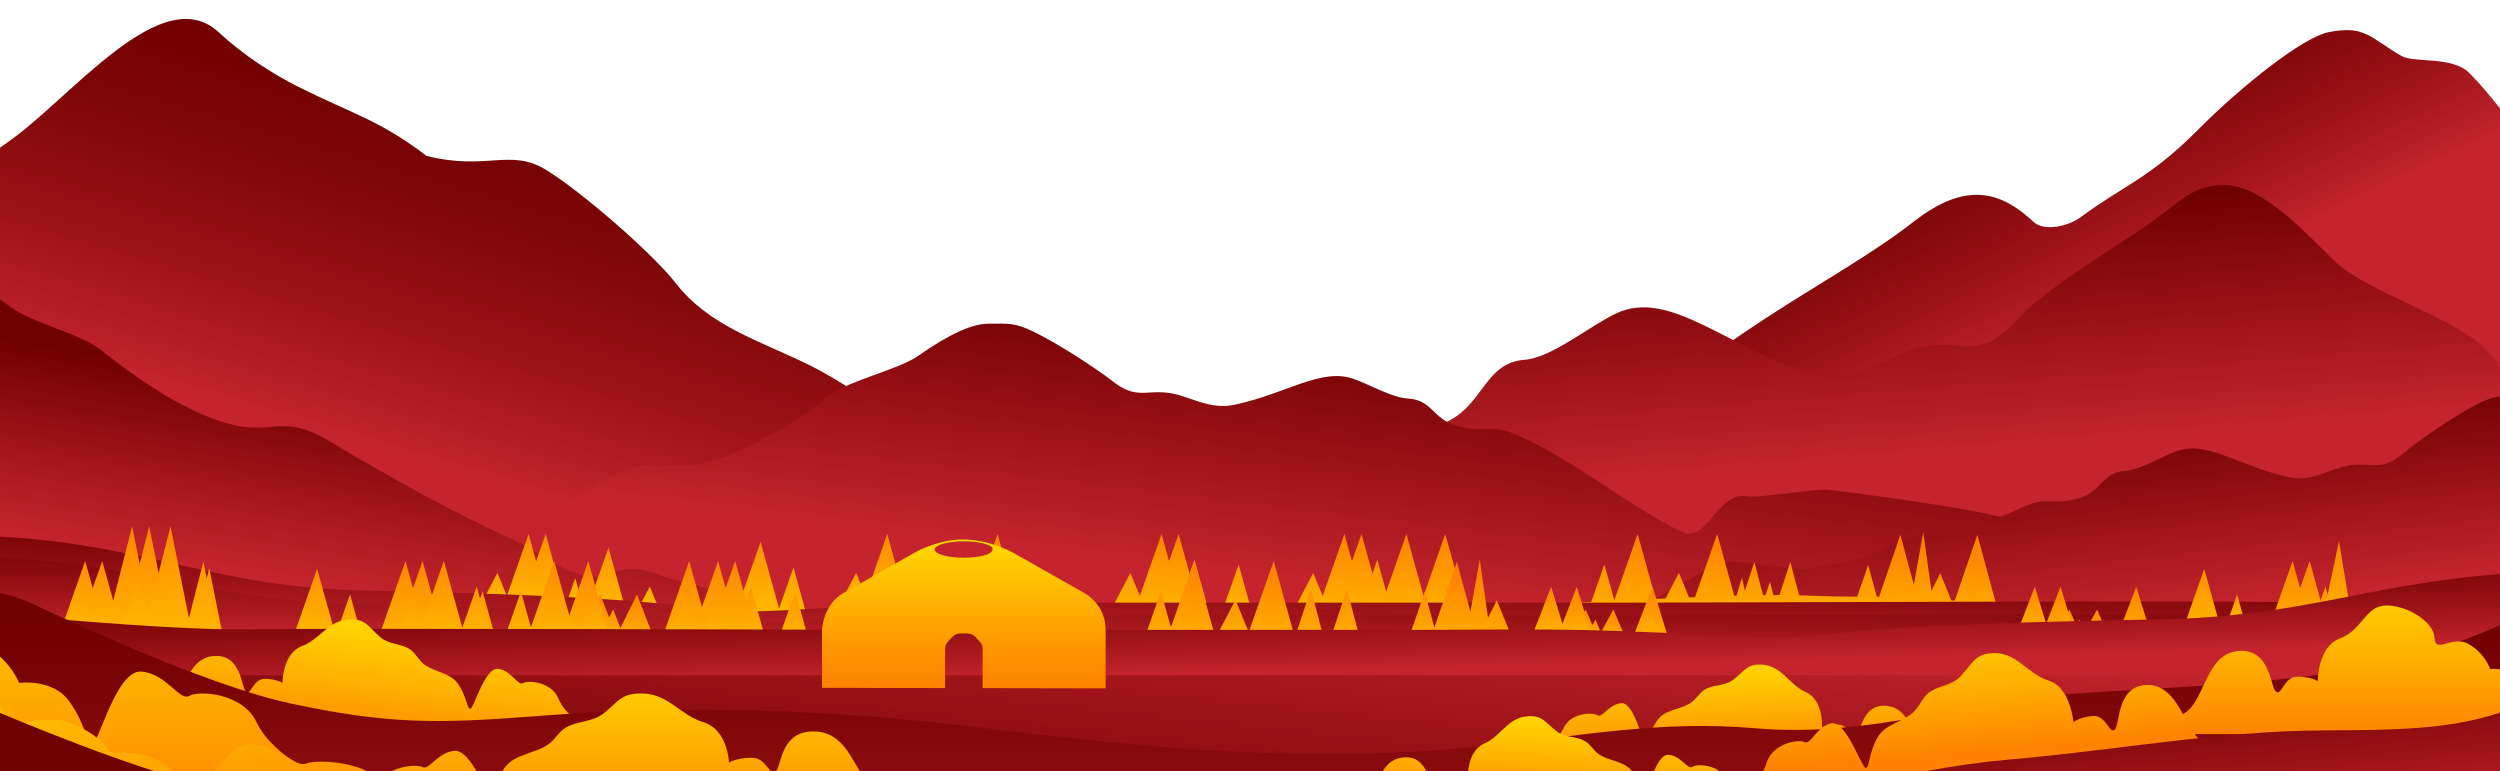 <?xml version="1.0" encoding="UTF-8"?> <!-- Generator: Adobe Illustrator 26.1.0, SVG Export Plug-In . SVG Version: 6.00 Build 0) --> <svg xmlns="http://www.w3.org/2000/svg" xmlns:xlink="http://www.w3.org/1999/xlink" id="Слой_1" x="0px" y="0px" viewBox="0 0 2000 617" style="enable-background:new 0 0 2000 617;" xml:space="preserve"> <style type="text/css"> .st0{clip-path:url(#SVGID_00000146476117844116902680000014018265069435495590_);} .st1{fill:url(#SVGID_00000089570458376867973650000015418819512250244261_);} .st2{fill:url(#SVGID_00000041990885364099193570000011669833864483469465_);} .st3{fill:url(#SVGID_00000166636773813847083470000009513054790461886864_);} .st4{fill:url(#SVGID_00000055702727650941820360000003614384069004468631_);} .st5{fill:url(#SVGID_00000116954778200809689260000013664399678072934318_);} .st6{fill:url(#SVGID_00000130634024375228679650000004105214203934773642_);} .st7{fill:url(#SVGID_00000090281148582435471100000013077966677784283810_);} .st8{fill:url(#SVGID_00000152262685219717068680000009222898137244319665_);} .st9{fill:url(#SVGID_00000160905333483730688180000000700589575849943228_);} .st10{fill:url(#SVGID_00000098187677216473713970000006951454925108183196_);} .st11{fill:url(#SVGID_00000021809988122131847630000012784192840701553573_);} .st12{fill:url(#SVGID_00000003823871794419537280000000099342539755937213_);} .st13{fill:url(#SVGID_00000103243300029909183110000004742157518594788004_);} .st14{fill:url(#SVGID_00000134246738186135888880000016329637970321918345_);} .st15{fill:url(#SVGID_00000008117205695972007800000016830398888942241675_);} .st16{fill:url(#SVGID_00000114778452692872801850000018343796570866533551_);} .st17{fill:url(#SVGID_00000062178998451082043380000010687898004138726326_);} .st18{fill:url(#SVGID_00000168104811864072827590000012764302327170852253_);} .st19{fill:url(#SVGID_00000018915504784765904490000010145826326222038201_);} .st20{fill:url(#SVGID_00000035497628184373811990000014674542993857989053_);} .st21{fill:url(#SVGID_00000155121409646736303710000008759702642496024453_);} .st22{fill:url(#SVGID_00000061442996846951611050000010174104029246375840_);} .st23{fill:url(#SVGID_00000052824960166360807050000000314399383784954256_);} .st24{fill:url(#SVGID_00000059294309196164997030000015910904303654027704_);} .st25{fill:url(#SVGID_00000002342665143235924750000008720980542150804413_);} .st26{fill:url(#SVGID_00000095322305246763639500000012048627887187210913_);} .st27{fill:url(#SVGID_00000084498117460986114550000016230627469121773711_);} .st28{fill:url(#SVGID_00000127024521032066086080000009095676036029200007_);} .st29{fill:url(#SVGID_00000013166854533638975960000003187025345741363613_);} .st30{fill:url(#SVGID_00000012472322698152621440000005274435136898826377_);} .st31{fill:url(#SVGID_00000022519637233632836030000008051958850521698944_);} .st32{fill:url(#SVGID_00000175309526028239243920000014139392786163477178_);} .st33{fill:url(#SVGID_00000057828304464417585470000005250352049164275380_);} .st34{fill:url(#SVGID_00000064335462615892364700000012318169697653674926_);} .st35{fill:url(#SVGID_00000005979820272075915520000017539690463275623315_);} .st36{fill:url(#SVGID_00000054229494463426466830000000344750238152167809_);} .st37{fill:url(#SVGID_00000107569229837582779770000013472742490669673875_);} .st38{fill:url(#SVGID_00000049904976414401687010000004562183551546329529_);} .st39{fill:url(#SVGID_00000030475705503517529280000001077847189406000554_);} .st40{fill:url(#SVGID_00000039131918027246289660000006218824837801861266_);} .st41{fill:url(#SVGID_00000107590698174805678450000006084970454316831156_);} .st42{fill:url(#SVGID_00000134961774196039579790000013688488235570710703_);} .st43{fill:url(#SVGID_00000091728463450134300840000014981973942231178137_);} .st44{fill:url(#SVGID_00000180335885677280568570000003954537229437693373_);} .st45{fill:url(#SVGID_00000074438077173074273470000013207947516526419903_);} .st46{fill:url(#SVGID_00000125596790799926500750000002275163319844340611_);} .st47{fill:url(#SVGID_00000161626766611337490500000010242131720988586653_);} .st48{fill:url(#SVGID_00000057866100924376637180000005324373170787191204_);} .st49{fill:url(#SVGID_00000106113497948725327740000012595008821858213798_);} .st50{fill:url(#SVGID_00000132796706289148009100000009116979667792015266_);} .st51{fill:url(#SVGID_00000125586455171711504010000009235845425587540894_);} .st52{fill:url(#SVGID_00000158016514952448554060000017328219440701446577_);} .st53{fill:url(#SVGID_00000082330029236384733120000009326764886004280475_);} .st54{fill:url(#SVGID_00000055677785430052329380000013325083325797902997_);} .st55{fill:url(#SVGID_00000036215955346532809880000005610270506803903651_);} .st56{fill:url(#SVGID_00000033342558872179641320000005944292370129780386_);} .st57{fill:url(#SVGID_00000057147212624638297140000014494053509279869576_);} .st58{fill:url(#SVGID_00000109000549513863510730000001737315451578391943_);} .st59{fill:url(#SVGID_00000065049102051613355650000013232160256202122911_);} .st60{fill:url(#SVGID_00000069385821353277968080000015448704494828908677_);} .st61{fill:url(#SVGID_00000132804133784473113970000004355702888993175958_);} .st62{fill:url(#SVGID_00000046325111709731981250000003121997160743089337_);} .st63{fill:url(#SVGID_00000142157050667691345580000009457061440188605605_);} .st64{fill:url(#SVGID_00000055690139971420592340000001631617737934307500_);} .st65{fill:url(#SVGID_00000136411303633387681760000002733923401183002499_);} .st66{fill:url(#SVGID_00000043419047570974507850000006447411657529642160_);} .st67{fill:url(#SVGID_00000115514476054682477460000013616325054552434319_);} .st68{fill:url(#SVGID_00000052061708970143538660000001065082493409240209_);} .st69{fill:url(#SVGID_00000128457632267225923320000004063782182858392254_);} .st70{fill:url(#SVGID_00000008107283916244491580000006928053987711756709_);} .st71{fill:url(#SVGID_00000072245175968574069310000012685738187157937290_);} .st72{fill:url(#SVGID_00000138572119279390117400000002986554606640581540_);} .st73{fill:url(#SVGID_00000097495136460090054220000003716195324424854179_);} .st74{fill:url(#SVGID_00000101799383111661547370000000909173545705554596_);} .st75{fill:url(#SVGID_00000081628513543364777800000004306748826663313539_);} .st76{fill:url(#SVGID_00000039815692840431044630000006937236023935519882_);} .st77{fill:url(#SVGID_00000150067227277730591030000007462799141425122990_);} .st78{fill:url(#SVGID_00000036963338916671687100000013547203166137594295_);} .st79{fill:url(#SVGID_00000010990226765912466970000000835042299996356484_);} .st80{fill:url(#SVGID_00000170255442847884885290000010450274751155625879_);} .st81{fill:url(#SVGID_00000170261430526350548760000007649552263069957311_);} .st82{fill:url(#SVGID_00000140011042247082249530000003881901347350923925_);} .st83{fill:url(#SVGID_00000096757856801018469320000013571685190311913377_);} .st84{fill:url(#SVGID_00000039814346909408337830000007084308490157874066_);} .st85{fill:url(#SVGID_00000008871532196182927130000001263786828039227323_);} .st86{fill:url(#SVGID_00000067921011402423321670000016355126197393856674_);} .st87{fill:url(#SVGID_00000045585965249531213860000018429852189779379610_);} .st88{fill:url(#SVGID_00000139990557179133226490000017102686877893624716_);} .st89{fill:url(#SVGID_00000121994206687443013610000014242645730762293677_);} .st90{fill:url(#SVGID_00000183239701195449003580000005606782278021358513_);} .st91{fill:url(#SVGID_00000091711536970559630970000002179034009712900482_);} .st92{fill:url(#SVGID_00000145022171751438106860000011140062510799648904_);} .st93{fill:url(#SVGID_00000065782860236122228690000011588325693238125215_);} .st94{fill:url(#SVGID_00000047738475767979520130000008028824840130590107_);} .st95{fill:url(#SVGID_00000152253377546981747150000003549702163695851409_);} .st96{fill:url(#SVGID_00000162322227413204613560000006688359403116441227_);} .st97{fill:url(#SVGID_00000155835763826885607600000016085054850207859376_);} .st98{fill:url(#SVGID_00000155129438923506129940000015950864815805120157_);} .st99{fill:url(#SVGID_00000002374944544534536780000007003244376321227945_);} .st100{fill:url(#SVGID_00000165939858652462510580000013825133518533608850_);} .st101{fill:url(#SVGID_00000165221196501693393910000018056786628279269800_);} .st102{fill:url(#SVGID_00000102503996563627339850000000593563653977295501_);} .st103{fill:url(#SVGID_00000022556964147947111950000008085559790696375465_);} .st104{fill:url(#SVGID_00000157992062689560328900000006842364845423224455_);} .st105{fill:url(#SVGID_00000036945458964646401720000000257427954017699493_);} .st106{fill:url(#SVGID_00000135688370664723029420000003933986369368106427_);} .st107{fill:url(#SVGID_00000048467868493439958290000014436039714699081898_);} .st108{fill:url(#SVGID_00000083780935240613249220000013321348062516753283_);} .st109{fill:url(#SVGID_00000179608076748698358400000015738187270386797732_);} .st110{fill:url(#SVGID_00000145760781640459873120000016684271140998416012_);} .st111{fill:url(#SVGID_00000060725615831972883620000003772218963482639285_);} .st112{fill:url(#SVGID_00000054979408408588905440000016923018802501425305_);} .st113{fill:url(#SVGID_00000150792218228346033410000008594915738950689723_);} .st114{fill:url(#SVGID_00000092418528978681339460000009606113423999842228_);} .st115{fill:url(#SVGID_00000137815879926320375040000007589170611161275579_);} .st116{fill:url(#SVGID_00000143597192666403538030000012361584624460479125_);} .st117{fill:url(#SVGID_00000050656070349670549840000007777919310182021534_);} .st118{fill:url(#SVGID_00000064350578872571557960000010790851828408881538_);} .st119{fill:url(#SVGID_00000009558975288604326450000003792181269739260586_);} .st120{fill:url(#SVGID_00000103944521640514772270000000635588957474815620_);} .st121{fill:url(#SVGID_00000044868782796130668220000003631458687413190799_);} .st122{fill:url(#SVGID_00000137834229538112370640000003789622224873526452_);} .st123{fill:url(#SVGID_00000076564517042651557720000003088713282261609151_);} .st124{fill:url(#SVGID_00000155863170417789692750000005450438934431306684_);} .st125{fill:url(#SVGID_00000031188379864902887710000004739445557680475029_);} .st126{fill:url(#SVGID_00000116957161100771933210000006006577784451640978_);} .st127{fill:url(#SVGID_00000062178975344946049230000006058613294279303051_);} .st128{fill:url(#SVGID_00000026871090032136510290000004507259558727401394_);} .st129{fill:url(#SVGID_00000033370185100799674360000012669283760951073172_);} .st130{fill:url(#SVGID_00000034079098777262821960000017247242895180940444_);} .st131{fill:url(#SVGID_00000019675730906628619810000011940503642118946721_);} .st132{fill:url(#SVGID_00000088133257382287049320000015615038139403300252_);} .st133{fill:url(#SVGID_00000077309785459089594420000004122271881048199336_);} .st134{fill:url(#SVGID_00000088103109893416262360000003467050494455093914_);} .st135{fill:url(#SVGID_00000119832689453421167560000009346342002320570801_);} .st136{clip-path:url(#SVGID_00000134952333228883051970000000413869391535576741_);fill:url(#SVGID_00000146474146042795897760000017393283096996246434_);} .st137{fill:url(#SVGID_00000145778483899868941820000001680007669561221504_);} .st138{fill:url(#SVGID_00000176757748776473418440000005794270911254651288_);} .st139{fill:#FFFFFF;} .st140{fill:url(#SVGID_00000107579369962541287820000011619633414911509685_);} .st141{clip-path:url(#SVGID_00000092455825519973724410000017724444814694770618_);} .st142{fill-rule:evenodd;clip-rule:evenodd;fill:url(#SVGID_00000176011878689173515710000005496819194589375122_);} .st143{fill-rule:evenodd;clip-rule:evenodd;fill:url(#SVGID_00000054230391572513336340000014008461467758110615_);} .st144{fill:#1D1D1B;} .st145{fill:#0075BE;} .st146{fill:#6F6F6E;} .st147{fill:#0075BE;stroke:#0075BE;stroke-width:0.446;stroke-miterlimit:10;} .st148{fill-rule:evenodd;clip-rule:evenodd;fill:#0169AC;} .st149{fill-rule:evenodd;clip-rule:evenodd;fill:#FFFFFF;} .st150{fill:#0E98D4;} .st151{fill:#94D6F2;} .st152{fill:#EE893C;} .st153{fill:#ABCE4C;} .st154{fill:#0B97D5;} .st155{fill:#EC623C;} .st156{fill:#F7CE37;} .st157{fill:#EF893D;} .st158{fill:#E6393D;} .st159{fill:#E94B3C;} .st160{fill:#ED783F;} .st161{fill:#EE803B;} .st162{fill:#E78D4B;} .st163{fill:#0B0B0B;} .st164{fill:url(#SVGID_00000173870552603508169590000009229308941063914640_);} </style> <g> <defs> <rect id="SVGID_1_" x="691.5" y="-691.5" transform="matrix(6.123234e-17 -1 1 6.123234e-17 691.5 1308.5)" width="617" height="2000"></rect> </defs> <clipPath id="SVGID_00000141437596855117761850000004227044777122484913_"> <use xlink:href="#SVGID_1_" style="overflow:visible;"></use> </clipPath> <g style="clip-path:url(#SVGID_00000141437596855117761850000004227044777122484913_);"> <linearGradient id="SVGID_00000035491340572534046000000014501047680551767964_" gradientUnits="userSpaceOnUse" x1="681.21" y1="614.659" x2="811.352" y2="171.909"> <stop offset="0.294" style="stop-color:#C5242E"></stop> <stop offset="0.337" style="stop-color:#BC2029"></stop> <stop offset="0.521" style="stop-color:#9B1217"></stop> <stop offset="0.698" style="stop-color:#83080A"></stop> <stop offset="0.862" style="stop-color:#750203"></stop> <stop offset="1" style="stop-color:#700000"></stop> </linearGradient> <path style="fill:url(#SVGID_00000035491340572534046000000014501047680551767964_);" d="M0,665.13h1493.53 c-20.86-6.8-41.23-15.39-62.29-21.91c-52.91-16.37-107.6-23.78-159.85-42.5c-55.67-19.94-108.34-43.21-164.77-50.67 c-70.24-9.29-119.51-18.94-174.52-68.36c-29.97-26.92-63.08-43.6-97.73-65.8c-36.68-23.49-80.1-70.91-117.74-85.89 c-26.03-10.36-43.26-25.31-70.43-38.56c-39.84-19.43-79.11-30.79-105.73-65.07c-18.1-23.31-74.31-72.31-103.28-90.27 c-28.98-17.96-47.18,0.8-95.98-11.4c-37.72-28.76-58.78-33.34-102.35-55.14c-20.5-10.26-44.4-25.6-63.81-43.68 C128.97-17.04,55.24,80.55,4.45,114.97c-1.51,1.02-2.95,2.12-4.45,3.16V665.13z"></path> <linearGradient id="SVGID_00000016765943053961252080000015080708200981743007_" gradientUnits="userSpaceOnUse" x1="1384.733" y1="507.808" x2="1243.858" y2="209.958"> <stop offset="0.294" style="stop-color:#C5242E"></stop> <stop offset="0.337" style="stop-color:#BC2029"></stop> <stop offset="0.521" style="stop-color:#9B1217"></stop> <stop offset="0.698" style="stop-color:#83080A"></stop> <stop offset="0.862" style="stop-color:#750203"></stop> <stop offset="1" style="stop-color:#700000"></stop> </linearGradient> <path style="fill:url(#SVGID_00000016765943053961252080000015080708200981743007_);" d="M2000,86.65 c-7.84-9.73-15.75-19.48-24.67-28.36c-13.68-13.62-43.96-7.64-54.22-13.56c-25.17-14.52-29.02-24.83-58.29-18.98 c-20.33,4.07-69.22,42.59-104.73,78.36c-38.73,39.01-60.65,45-93.19,69.4c-10.18,7.64-29.6,11.87-37.96,4.07 c-25.08-23.4-52.87-33.89-95.8-0.39c-66.73,52.07-170.13,94.08-242.97,183.76c-42.49,52.32-168.23,39.14-222.67,61.31 c-71.21,29-138.97,80.01-209.48,111C791.77,561.5,690.95,565,619.69,612.31H2000V86.65z"></path> <linearGradient id="SVGID_00000040554134058269993740000014948701263123658650_" gradientUnits="userSpaceOnUse" x1="1071.592" y1="758.979" x2="1026.951" y2="215.168"> <stop offset="0.644" style="stop-color:#C5242E"></stop> <stop offset="1" style="stop-color:#700000"></stop> </linearGradient> <path style="fill:url(#SVGID_00000040554134058269993740000014948701263123658650_);" d="M2000,779.04V291.53 c-4.13-4.25-8.07-8.38-11.73-12.28c-23.32-24.85-95.17-45.95-120.33-70.16c-22.37-21.52-57.72-61-88.14-61 c-26.99,0-34.71,13.36-61,31.28c-33.12,22.57-83.76,52.71-105.28,76.4c-36.63,40.32-48.23,7.21-92.97,27.54 c-21.07,9.58-43.19,23.9-69.13,16.27c-69.13-20.33-115.46-69.27-158.6-48.8c-20.81,9.87-51.86,35.5-72.96,37.03 c-33.43,2.42-32.88,38.65-66.24,51.23c-41.46,15.63-42.95-6.23-80.41,17.48c-85.39,54.05-122,24.79-203.34,81.33 c-32,22.24-64.68,23.02-101.67,32.53c-16.78,4.31-92.27-14.89-109.8-12.2c-40.18,6.16-187.03,34.67-223.67,48.8 c-20.39,7.86-243.81,23.1-260.27,36.6c-56.95,46.71-51.07,179.58-68,235.46H2000z"></path> <linearGradient id="SVGID_00000039095585590092099660000013283073645075756947_" gradientUnits="userSpaceOnUse" x1="891.757" y1="624.679" x2="937.912" y2="246.209"> <stop offset="0.453" style="stop-color:#C5242E"></stop> <stop offset="0.993" style="stop-color:#700000"></stop> </linearGradient> <path style="fill:url(#SVGID_00000039095585590092099660000013283073645075756947_);" d="M1752.65,428.4 c-9.86-5.78-143.76-12.31-155.98-15.68c-21.95-6.05-109.97-18.27-134.05-20.91c-10.51-1.15-55.75,7.08-65.8,5.23 c-22.17-4.07-31.97,38.13-51.15,28.6c-48.75-24.22-80.46-54.23-131.64-77.39c-22.45-10.16-23.34-0.79-48.19-7.49 c-19.99-5.39-19.66-20.91-39.7-21.95c-12.64-0.66-31.25-11.63-43.72-15.86c-25.85-8.77-53.62,12.2-95.05,20.91 c-15.55,3.27-28.8-2.87-41.43-6.97c-26.81-8.71-33.76,5.47-55.72-11.8c-12.9-10.15-43.25-29.93-63.1-39.6 c-15.76-7.67-20.38-6.53-36.56-6.53c-18.23,0-43.26,16.91-56.66,26.13c-15.08,10.37-54.3,19.41-68.28,30.06 c-27.24,20.75-77.62,54.87-117.04,57.58c-13.97,0.96-24.37-2.74-38.46,0.39c-15.61,3.46-31.02,14.11-44.18,21.21 c-40.85,22.02-76.78,41.15-119.58,59.4c-17.83,7.6-35.39,20.85-53.99,26.58c-20.28,6.25-21.46-1.17-38.76-3.08 c-13.34-1.47-26.35,4.79-37.9,8.08c-23.2,6.62-63.24,11.31-79.02,23.31c-64.15,6.26-96.19,15.33-127.2,20.93 c-3.15,0.57-6.32,1.19-9.5,1.86v16.13h1609.55c65.11-4.08,130.36-7.12,195.65-7.5C1778.78,537.91,1795.77,453.69,1752.65,428.4z"></path> <linearGradient id="SVGID_00000050622177751526370570000007719278895287534776_" gradientUnits="userSpaceOnUse" x1="376.086" y1="609.037" x2="420.82" y2="340.634"> <stop offset="0.424" style="stop-color:#C5242E"></stop> <stop offset="0.598" style="stop-color:#AF1B22"></stop> <stop offset="0.957" style="stop-color:#770304"></stop> <stop offset="1" style="stop-color:#700000"></stop> </linearGradient> <path style="fill:url(#SVGID_00000050622177751526370570000007719278895287534776_);" d="M0,531.81h826.64 c-25.29-6.97-50.8-14.87-75.18-19.54c-31.73-6.07-64.52-15.93-130.17-22.73c-16.15-13.03-57.13-18.13-80.87-25.32 c-11.81-3.58-25.13-10.38-38.78-8.78c-17.7,2.07-18.91,10.14-39.66,3.35c-19.03-6.23-37.01-20.62-55.25-28.88 c-43.81-19.83-80.58-40.61-122.38-64.53c-13.47-7.71-29.23-19.28-45.21-23.04c-14.42-3.39-25.07,0.62-39.36-0.42 c-40.35-2.95-91.9-40.01-119.78-62.56c-14.3-11.56-54.44-21.38-69.87-32.65c-2.9-2.11-6.35-4.61-10.13-7.22V531.81z"></path> <linearGradient id="SVGID_00000053529160269350905330000007600427676185492361_" gradientUnits="userSpaceOnUse" x1="1568.404" y1="785.711" x2="1519.604" y2="358.706"> <stop offset="0.637" style="stop-color:#C5242E"></stop> <stop offset="1" style="stop-color:#700000"></stop> </linearGradient> <path style="fill:url(#SVGID_00000053529160269350905330000007600427676185492361_);" d="M2000,317.17 c-5.39,0.54-10.38,2.08-18.56,6.31c-18.67,9.65-47.2,29.39-59.33,39.52c-20.64,17.24-27.18,3.08-52.39,11.78 c-11.87,4.1-24.34,10.22-38.96,6.96c-38.96-8.69-65.07-29.62-89.38-20.87c-11.72,4.22-29.22,15.18-41.11,15.83 c-18.84,1.04-18.53,16.53-37.33,21.91c-23.37,6.68-24.21-2.66-45.31,7.48c-48.12,23.11-68.75,10.6-114.58,34.78 c-18.03,9.51-36.45,9.84-57.29,13.91c-9.45,1.84-52-6.37-61.88-5.22c-22.64,2.64-117.26,67.3-137.91,73.34 c-11.49,3.36-86.58,32.99-95.86,38.76c-40.55,25.24-63.52,33.73-88.37,35.87c61.39,0.38,122.75,3.41,183.97,7.48H2000V317.17z"></path> <linearGradient id="SVGID_00000100364496285975008920000006119711407839043769_" gradientUnits="userSpaceOnUse" x1="1080.853" y1="564.131" x2="1083.903" y2="426.881"> <stop offset="7.482440e-03" style="stop-color:#FFDB00"></stop> <stop offset="0.228" style="stop-color:#FFCD00"></stop> <stop offset="0.642" style="stop-color:#FFA800"></stop> <stop offset="1" style="stop-color:#FF8300"></stop> </linearGradient> <path style="fill:url(#SVGID_00000100364496285975008920000006119711407839043769_);" d="M2000,495.79 c-34.99-0.81-67.76-2.06-106.68-3.29c-83.55-2.63-156.45-6.23-240.33-8.89c-23.62-0.75-50.97-1.27-73.06-2.25 c-22.9-1.01-38.54-2.41-60.05-3.55c-13.68-0.72-43.96-0.4-54.22-0.72c-25.17-0.77-29.02-1.31-58.29-1 c-20.33,0.22-69.22,2.25-104.73,4.15c-38.73,2.06-60.65,2.38-93.19,3.67c-10.18,0.4-29.6,0.63-37.96,0.22 c-25.08-1.24-52.87-1.79-95.8-0.02c-66.73,2.75-170.13,4.98-242.97,9.72c-42.49,2.77-168.23,2.07-222.67,3.24 c-71.21,1.53-138.97,4.23-209.48,5.87c-64.26,1.49-165.09,1.68-236.34,4.18H2000V495.79z"></path> <linearGradient id="SVGID_00000092453363462520017340000016380843052327594927_" gradientUnits="userSpaceOnUse" x1="1085.192" y1="564.229" x2="1088.242" y2="426.978"> <stop offset="7.482440e-03" style="stop-color:#FFDB00"></stop> <stop offset="0.228" style="stop-color:#FFCD00"></stop> <stop offset="0.642" style="stop-color:#FFA800"></stop> <stop offset="1" style="stop-color:#FF8300"></stop> </linearGradient> <polygon style="fill:url(#SVGID_00000092453363462520017340000016380843052327594927_);" points="1066.54,491.76 1107.06,491.76 1089.19,427.21 "></polygon> <linearGradient id="SVGID_00000112633557112391485790000006764962929352395168_" gradientUnits="userSpaceOnUse" x1="1071.542" y1="563.925" x2="1074.592" y2="426.674"> <stop offset="7.482440e-03" style="stop-color:#FFDB00"></stop> <stop offset="0.228" style="stop-color:#FFCD00"></stop> <stop offset="0.642" style="stop-color:#FFA800"></stop> <stop offset="1" style="stop-color:#FF8300"></stop> </linearGradient> <polygon style="fill:url(#SVGID_00000112633557112391485790000006764962929352395168_);" points="1052.89,491.76 1093.4,491.76 1075.53,427.21 "></polygon> <linearGradient id="SVGID_00000168089816268325108600000000101218960217350547_" gradientUnits="userSpaceOnUse" x1="1121.109" y1="565.026" x2="1124.158" y2="427.775"> <stop offset="7.482440e-03" style="stop-color:#FFDB00"></stop> <stop offset="0.228" style="stop-color:#FFCD00"></stop> <stop offset="0.642" style="stop-color:#FFA800"></stop> <stop offset="1" style="stop-color:#FF8300"></stop> </linearGradient> <polygon style="fill:url(#SVGID_00000168089816268325108600000000101218960217350547_);" points="1102.48,491.76 1142.99,491.76 1125.12,427.21 "></polygon> <linearGradient id="SVGID_00000168803246442160771000000006344906648410381491_" gradientUnits="userSpaceOnUse" x1="1152.185" y1="565.717" x2="1155.235" y2="428.466"> <stop offset="7.482440e-03" style="stop-color:#FFDB00"></stop> <stop offset="0.228" style="stop-color:#FFCD00"></stop> <stop offset="0.642" style="stop-color:#FFA800"></stop> <stop offset="1" style="stop-color:#FF8300"></stop> </linearGradient> <polygon style="fill:url(#SVGID_00000168803246442160771000000006344906648410381491_);" points="1133.57,491.76 1174.09,491.76 1156.21,427.21 "></polygon> <linearGradient id="SVGID_00000161615790572850326840000015403054811795366318_" gradientUnits="userSpaceOnUse" x1="1098.618" y1="564.527" x2="1101.668" y2="427.275"> <stop offset="7.482440e-03" style="stop-color:#FFDB00"></stop> <stop offset="0.228" style="stop-color:#FFCD00"></stop> <stop offset="0.642" style="stop-color:#FFA800"></stop> <stop offset="1" style="stop-color:#FF8300"></stop> </linearGradient> <polygon style="fill:url(#SVGID_00000161615790572850326840000015403054811795366318_);" points="1086.8,490.58 1113.72,490.58 1101.85,447.69 "></polygon> <linearGradient id="SVGID_00000033360777655401590990000008894536040059465123_" gradientUnits="userSpaceOnUse" x1="1047.139" y1="563.383" x2="1050.189" y2="426.132"> <stop offset="7.482440e-03" style="stop-color:#FFDB00"></stop> <stop offset="0.228" style="stop-color:#FFCD00"></stop> <stop offset="0.642" style="stop-color:#FFA800"></stop> <stop offset="1" style="stop-color:#FF8300"></stop> </linearGradient> <polygon style="fill:url(#SVGID_00000033360777655401590990000008894536040059465123_);" points="1033.1,491.76 1064.36,491.76 1050.57,458.3 "></polygon> <linearGradient id="SVGID_00000180367270808173015140000016161404570224867456_" gradientUnits="userSpaceOnUse" x1="938.981" y1="560.979" x2="942.03" y2="423.728"> <stop offset="7.482440e-03" style="stop-color:#FFDB00"></stop> <stop offset="0.228" style="stop-color:#FFCD00"></stop> <stop offset="0.642" style="stop-color:#FFA800"></stop> <stop offset="1" style="stop-color:#FF8300"></stop> </linearGradient> <polygon style="fill:url(#SVGID_00000180367270808173015140000016161404570224867456_);" points="920.26,491.76 960.78,491.76 942.91,427.21 "></polygon> <linearGradient id="SVGID_00000020379850297084967650000005139089329787525534_" gradientUnits="userSpaceOnUse" x1="925.33" y1="560.676" x2="928.38" y2="423.425"> <stop offset="7.482440e-03" style="stop-color:#FFDB00"></stop> <stop offset="0.228" style="stop-color:#FFCD00"></stop> <stop offset="0.642" style="stop-color:#FFA800"></stop> <stop offset="1" style="stop-color:#FF8300"></stop> </linearGradient> <polygon style="fill:url(#SVGID_00000020379850297084967650000005139089329787525534_);" points="906.6,491.76 947.12,491.76 929.25,427.21 "></polygon> <linearGradient id="SVGID_00000074411599088264161050000015860123223843375241_" gradientUnits="userSpaceOnUse" x1="987.894" y1="562.067" x2="990.944" y2="424.814"> <stop offset="7.482440e-03" style="stop-color:#FFDB00"></stop> <stop offset="0.228" style="stop-color:#FFCD00"></stop> <stop offset="0.642" style="stop-color:#FFA800"></stop> <stop offset="1" style="stop-color:#FF8300"></stop> </linearGradient> <polygon style="fill:url(#SVGID_00000074411599088264161050000015860123223843375241_);" points="976.82,491.76 1002.09,491.76 990.94,451.51 "></polygon> <linearGradient id="SVGID_00000125579555743936903820000007610662098610824084_" gradientUnits="userSpaceOnUse" x1="952.406" y1="561.277" x2="955.456" y2="424.026"> <stop offset="7.482440e-03" style="stop-color:#FFDB00"></stop> <stop offset="0.228" style="stop-color:#FFCD00"></stop> <stop offset="0.642" style="stop-color:#FFA800"></stop> <stop offset="1" style="stop-color:#FF8300"></stop> </linearGradient> <polygon style="fill:url(#SVGID_00000125579555743936903820000007610662098610824084_);" points="940.52,490.58 967.44,490.58 955.56,447.69 "></polygon> <linearGradient id="SVGID_00000029008471538964743790000012319290824059236482_" gradientUnits="userSpaceOnUse" x1="900.927" y1="560.134" x2="903.977" y2="422.882"> <stop offset="7.482440e-03" style="stop-color:#FFDB00"></stop> <stop offset="0.228" style="stop-color:#FFCD00"></stop> <stop offset="0.642" style="stop-color:#FFA800"></stop> <stop offset="1" style="stop-color:#FF8300"></stop> </linearGradient> <polygon style="fill:url(#SVGID_00000029008471538964743790000012319290824059236482_);" points="886.82,491.76 918.07,491.76 904.29,458.3 "></polygon> <linearGradient id="SVGID_00000065072842626149120720000017296112772748010633_" gradientUnits="userSpaceOnUse" x1="432.863" y1="549.732" x2="435.913" y2="412.481"> <stop offset="7.482440e-03" style="stop-color:#FFDB00"></stop> <stop offset="0.228" style="stop-color:#FFCD00"></stop> <stop offset="0.642" style="stop-color:#FFA800"></stop> <stop offset="1" style="stop-color:#FF8300"></stop> </linearGradient> <polygon style="fill:url(#SVGID_00000065072842626149120720000017296112772748010633_);" points="413.89,491.76 454.41,491.76 436.54,427.21 "></polygon> <linearGradient id="SVGID_00000167385900798168358100000004518342372015999644_" gradientUnits="userSpaceOnUse" x1="419.213" y1="549.429" x2="422.263" y2="412.178"> <stop offset="7.482440e-03" style="stop-color:#FFDB00"></stop> <stop offset="0.228" style="stop-color:#FFCD00"></stop> <stop offset="0.642" style="stop-color:#FFA800"></stop> <stop offset="1" style="stop-color:#FF8300"></stop> </linearGradient> <polygon style="fill:url(#SVGID_00000167385900798168358100000004518342372015999644_);" points="400.24,491.76 440.75,491.76 422.88,427.21 "></polygon> <linearGradient id="SVGID_00000091694747852625469570000001867655007006611883_" gradientUnits="userSpaceOnUse" x1="394.81" y1="548.887" x2="397.86" y2="411.635"> <stop offset="7.482440e-03" style="stop-color:#FFDB00"></stop> <stop offset="0.228" style="stop-color:#FFCD00"></stop> <stop offset="0.642" style="stop-color:#FFA800"></stop> <stop offset="1" style="stop-color:#FF8300"></stop> </linearGradient> <polygon style="fill:url(#SVGID_00000091694747852625469570000001867655007006611883_);" points="380.45,491.76 411.71,491.76 397.92,458.3 "></polygon> <linearGradient id="SVGID_00000059294497892183858210000001383295708235169469_" gradientUnits="userSpaceOnUse" x1="827.822" y1="558.509" x2="830.872" y2="421.258"> <stop offset="7.482440e-03" style="stop-color:#FFDB00"></stop> <stop offset="0.228" style="stop-color:#FFCD00"></stop> <stop offset="0.642" style="stop-color:#FFA800"></stop> <stop offset="1" style="stop-color:#FF8300"></stop> </linearGradient> <polygon style="fill:url(#SVGID_00000059294497892183858210000001383295708235169469_);" points="813.68,491.76 844.93,491.76 831.15,458.3 "></polygon> <linearGradient id="SVGID_00000050625490224638700640000009051173711712806025_" gradientUnits="userSpaceOnUse" x1="794.261" y1="557.763" x2="797.311" y2="420.512"> <stop offset="7.482440e-03" style="stop-color:#FFDB00"></stop> <stop offset="0.228" style="stop-color:#FFCD00"></stop> <stop offset="0.642" style="stop-color:#FFA800"></stop> <stop offset="1" style="stop-color:#FF8300"></stop> </linearGradient> <polygon style="fill:url(#SVGID_00000050625490224638700640000009051173711712806025_);" points="775.47,491.76 815.99,491.76 798.11,427.21 "></polygon> <linearGradient id="SVGID_00000027562458823060302560000015112757264387346615_" gradientUnits="userSpaceOnUse" x1="706.013" y1="555.802" x2="709.063" y2="418.551"> <stop offset="7.482440e-03" style="stop-color:#FFDB00"></stop> <stop offset="0.228" style="stop-color:#FFCD00"></stop> <stop offset="0.642" style="stop-color:#FFA800"></stop> <stop offset="1" style="stop-color:#FF8300"></stop> </linearGradient> <polygon style="fill:url(#SVGID_00000027562458823060302560000015112757264387346615_);" points="687.18,491.76 727.69,491.76 709.82,427.21 "></polygon> <linearGradient id="SVGID_00000052085513879305089980000014938981919517113238_" gradientUnits="userSpaceOnUse" x1="768.576" y1="557.193" x2="771.626" y2="419.941"> <stop offset="7.482440e-03" style="stop-color:#FFDB00"></stop> <stop offset="0.228" style="stop-color:#FFCD00"></stop> <stop offset="0.642" style="stop-color:#FFA800"></stop> <stop offset="1" style="stop-color:#FF8300"></stop> </linearGradient> <polygon style="fill:url(#SVGID_00000052085513879305089980000014938981919517113238_);" points="757.4,491.76 782.66,491.76 771.52,451.51 "></polygon> <linearGradient id="SVGID_00000144333428938109317240000008949644748655981956_" gradientUnits="userSpaceOnUse" x1="516.896" y1="551.6" x2="519.946" y2="414.348"> <stop offset="7.482440e-03" style="stop-color:#FFDB00"></stop> <stop offset="0.228" style="stop-color:#FFCD00"></stop> <stop offset="0.642" style="stop-color:#FFA800"></stop> <stop offset="1" style="stop-color:#FF8300"></stop> </linearGradient> <polygon style="fill:url(#SVGID_00000144333428938109317240000008949644748655981956_);" points="502.36,502.7 533.61,502.7 519.82,469.24 "></polygon> <linearGradient id="SVGID_00000107568292625352392150000007330721384486878641_" gradientUnits="userSpaceOnUse" x1="483.336" y1="550.854" x2="486.386" y2="413.603"> <stop offset="7.482440e-03" style="stop-color:#FFDB00"></stop> <stop offset="0.228" style="stop-color:#FFCD00"></stop> <stop offset="0.642" style="stop-color:#FFA800"></stop> <stop offset="1" style="stop-color:#FF8300"></stop> </linearGradient> <polygon style="fill:url(#SVGID_00000107568292625352392150000007330721384486878641_);" points="464.15,502.7 504.66,502.7 486.79,438.14 "></polygon> <linearGradient id="SVGID_00000093159362520552162940000000709806583265136301_" gradientUnits="userSpaceOnUse" x1="457.651" y1="550.283" x2="460.701" y2="413.032"> <stop offset="7.482440e-03" style="stop-color:#FFDB00"></stop> <stop offset="0.228" style="stop-color:#FFCD00"></stop> <stop offset="0.642" style="stop-color:#FFA800"></stop> <stop offset="1" style="stop-color:#FF8300"></stop> </linearGradient> <polygon style="fill:url(#SVGID_00000093159362520552162940000000709806583265136301_);" points="446.08,502.7 471.34,502.7 460.2,462.45 "></polygon> <linearGradient id="SVGID_00000104704870753286797230000007978401694867948929_" gradientUnits="userSpaceOnUse" x1="733.089" y1="556.403" x2="736.139" y2="419.152"> <stop offset="7.482440e-03" style="stop-color:#FFDB00"></stop> <stop offset="0.228" style="stop-color:#FFCD00"></stop> <stop offset="0.642" style="stop-color:#FFA800"></stop> <stop offset="1" style="stop-color:#FF8300"></stop> </linearGradient> <polygon style="fill:url(#SVGID_00000104704870753286797230000007978401694867948929_);" points="721.09,490.58 748.01,490.58 736.14,447.69 "></polygon> <linearGradient id="SVGID_00000075876600894391641490000009637545439186496954_" gradientUnits="userSpaceOnUse" x1="681.61" y1="555.26" x2="684.66" y2="418.009"> <stop offset="7.482440e-03" style="stop-color:#FFDB00"></stop> <stop offset="0.228" style="stop-color:#FFCD00"></stop> <stop offset="0.642" style="stop-color:#FFA800"></stop> <stop offset="1" style="stop-color:#FF8300"></stop> </linearGradient> <polygon style="fill:url(#SVGID_00000075876600894391641490000009637545439186496954_);" points="667.39,491.76 698.65,491.76 684.86,458.3 "></polygon> <linearGradient id="SVGID_00000050641980914224592490000008592463115659447962_" gradientUnits="userSpaceOnUse" x1="1339.562" y1="569.881" x2="1342.612" y2="432.63"> <stop offset="7.482440e-03" style="stop-color:#FFDB00"></stop> <stop offset="0.228" style="stop-color:#FFCD00"></stop> <stop offset="0.642" style="stop-color:#FFA800"></stop> <stop offset="1" style="stop-color:#FF8300"></stop> </linearGradient> <polygon style="fill:url(#SVGID_00000050641980914224592490000008592463115659447962_);" points="1325.67,491.76 1356.92,491.76 1343.14,458.3 "></polygon> <linearGradient id="SVGID_00000070079663467064529510000001031117393018471580_" gradientUnits="userSpaceOnUse" x1="1306.002" y1="569.135" x2="1309.052" y2="431.884"> <stop offset="7.482440e-03" style="stop-color:#FFDB00"></stop> <stop offset="0.228" style="stop-color:#FFCD00"></stop> <stop offset="0.642" style="stop-color:#FFA800"></stop> <stop offset="1" style="stop-color:#FF8300"></stop> </linearGradient> <polygon style="fill:url(#SVGID_00000070079663467064529510000001031117393018471580_);" points="1287.46,491.76 1327.98,491.76 1310.11,427.21 "></polygon> <linearGradient id="SVGID_00000111911861885818979770000005115413730872374939_" gradientUnits="userSpaceOnUse" x1="604.858" y1="553.554" x2="607.908" y2="416.303"> <stop offset="7.482440e-03" style="stop-color:#FFDB00"></stop> <stop offset="0.228" style="stop-color:#FFCD00"></stop> <stop offset="0.642" style="stop-color:#FFA800"></stop> <stop offset="1" style="stop-color:#FF8300"></stop> </linearGradient> <polygon style="fill:url(#SVGID_00000111911861885818979770000005115413730872374939_);" points="585.84,497.99 626.35,497.99 608.48,433.44 "></polygon> <linearGradient id="SVGID_00000008841882450508050600000010261627500360302267_" gradientUnits="userSpaceOnUse" x1="1280.317" y1="568.565" x2="1283.367" y2="431.313"> <stop offset="7.482440e-03" style="stop-color:#FFDB00"></stop> <stop offset="0.228" style="stop-color:#FFCD00"></stop> <stop offset="0.642" style="stop-color:#FFA800"></stop> <stop offset="1" style="stop-color:#FF8300"></stop> </linearGradient> <polygon style="fill:url(#SVGID_00000008841882450508050600000010261627500360302267_);" points="1269.39,491.76 1294.66,491.76 1283.51,451.51 "></polygon> <linearGradient id="SVGID_00000036956395308636772940000011299849263715422875_" gradientUnits="userSpaceOnUse" x1="631.934" y1="554.156" x2="634.984" y2="416.905"> <stop offset="7.482440e-03" style="stop-color:#FFDB00"></stop> <stop offset="0.228" style="stop-color:#FFCD00"></stop> <stop offset="0.642" style="stop-color:#FFA800"></stop> <stop offset="1" style="stop-color:#FF8300"></stop> </linearGradient> <polygon style="fill:url(#SVGID_00000036956395308636772940000011299849263715422875_);" points="619.75,496.8 646.67,496.8 634.79,453.92 "></polygon> <linearGradient id="SVGID_00000026847225147997710380000015155164872998226869_" gradientUnits="userSpaceOnUse" x1="1429.056" y1="571.87" x2="1432.106" y2="434.618"> <stop offset="7.482440e-03" style="stop-color:#FFDB00"></stop> <stop offset="0.228" style="stop-color:#FFCD00"></stop> <stop offset="0.642" style="stop-color:#FFA800"></stop> <stop offset="1" style="stop-color:#FF8300"></stop> </linearGradient> <polygon style="fill:url(#SVGID_00000026847225147997710380000015155164872998226869_);" points="1418.38,491.76 1443.29,491.76 1432.3,449.57 "></polygon> <linearGradient id="SVGID_00000082365349335829105860000005346149125160814268_" gradientUnits="userSpaceOnUse" x1="1400.248" y1="571.23" x2="1403.298" y2="433.978"> <stop offset="7.482440e-03" style="stop-color:#FFDB00"></stop> <stop offset="0.228" style="stop-color:#FFCD00"></stop> <stop offset="0.642" style="stop-color:#FFA800"></stop> <stop offset="1" style="stop-color:#FF8300"></stop> </linearGradient> <polygon style="fill:url(#SVGID_00000082365349335829105860000005346149125160814268_);" points="1389.56,491.76 1414.47,491.76 1403.48,449.57 "></polygon> <linearGradient id="SVGID_00000159466372391260882220000007760889709730239885_" gradientUnits="userSpaceOnUse" x1="1369.589" y1="570.548" x2="1372.639" y2="433.297"> <stop offset="7.482440e-03" style="stop-color:#FFDB00"></stop> <stop offset="0.228" style="stop-color:#FFCD00"></stop> <stop offset="0.642" style="stop-color:#FFA800"></stop> <stop offset="1" style="stop-color:#FF8300"></stop> </linearGradient> <polygon style="fill:url(#SVGID_00000159466372391260882220000007760889709730239885_);" points="1351.08,491.76 1391.6,491.76 1373.73,427.21 "></polygon> <linearGradient id="SVGID_00000090265224663715415250000014464316730684035254_" gradientUnits="userSpaceOnUse" x1="1520.198" y1="573.894" x2="1523.248" y2="436.644"> <stop offset="7.482440e-03" style="stop-color:#FFDB00"></stop> <stop offset="0.228" style="stop-color:#FFCD00"></stop> <stop offset="0.642" style="stop-color:#FFA800"></stop> <stop offset="1" style="stop-color:#FF8300"></stop> </linearGradient> <polygon style="fill:url(#SVGID_00000090265224663715415250000014464316730684035254_);" points="1514.1,490.4 1530.01,490.4 1522.99,456.95 "></polygon> <linearGradient id="SVGID_00000101785388618855606350000015121873205768906423_" gradientUnits="userSpaceOnUse" x1="1535.489" y1="574.235" x2="1538.539" y2="436.983"> <stop offset="7.482440e-03" style="stop-color:#FFDB00"></stop> <stop offset="0.228" style="stop-color:#FFCD00"></stop> <stop offset="0.642" style="stop-color:#FFA800"></stop> <stop offset="1" style="stop-color:#FF8300"></stop> </linearGradient> <polygon style="fill:url(#SVGID_00000101785388618855606350000015121873205768906423_);" points="1527.04,490.4 1547.67,490.4 1538.57,425.85 "></polygon> <linearGradient id="SVGID_00000134944136902112785860000015595325302031649448_" gradientUnits="userSpaceOnUse" x1="1548.641" y1="574.528" x2="1551.691" y2="437.276"> <stop offset="7.482440e-03" style="stop-color:#FFDB00"></stop> <stop offset="0.228" style="stop-color:#FFCD00"></stop> <stop offset="0.642" style="stop-color:#FFA800"></stop> <stop offset="1" style="stop-color:#FF8300"></stop> </linearGradient> <polygon style="fill:url(#SVGID_00000134944136902112785860000015595325302031649448_);" points="1535.35,491.76 1565.61,491.76 1552.26,458.65 "></polygon> <linearGradient id="SVGID_00000079467435300582904880000001561219209706598300_" gradientUnits="userSpaceOnUse" x1="1516.148" y1="573.806" x2="1519.198" y2="436.554"> <stop offset="7.482440e-03" style="stop-color:#FFDB00"></stop> <stop offset="0.228" style="stop-color:#FFCD00"></stop> <stop offset="0.642" style="stop-color:#FFA800"></stop> <stop offset="1" style="stop-color:#FF8300"></stop> </linearGradient> <polygon style="fill:url(#SVGID_00000079467435300582904880000001561219209706598300_);" points="1498.36,491.76 1537.58,491.76 1520.28,427.89 "></polygon> <linearGradient id="SVGID_00000142865056983283083100000003086207530634890625_" gradientUnits="userSpaceOnUse" x1="1491.28" y1="573.253" x2="1494.33" y2="436.001"> <stop offset="7.482440e-03" style="stop-color:#FFDB00"></stop> <stop offset="0.228" style="stop-color:#FFCD00"></stop> <stop offset="0.642" style="stop-color:#FFA800"></stop> <stop offset="1" style="stop-color:#FF8300"></stop> </linearGradient> <polygon style="fill:url(#SVGID_00000142865056983283083100000003086207530634890625_);" points="1480.86,491.76 1505.32,491.76 1494.53,451.93 "></polygon> <linearGradient id="SVGID_00000132068216398307753580000005600924640417630604_" gradientUnits="userSpaceOnUse" x1="1577.712" y1="575.173" x2="1580.762" y2="437.921"> <stop offset="7.482440e-03" style="stop-color:#FFDB00"></stop> <stop offset="0.228" style="stop-color:#FFCD00"></stop> <stop offset="0.642" style="stop-color:#FFA800"></stop> <stop offset="1" style="stop-color:#FF8300"></stop> </linearGradient> <polygon style="fill:url(#SVGID_00000132068216398307753580000005600924640417630604_);" points="1559.95,491.76 1599.18,491.76 1581.88,427.89 "></polygon> <linearGradient id="SVGID_00000151512103981982960390000015578985474340195478_" gradientUnits="userSpaceOnUse" x1="1413.266" y1="571.519" x2="1416.316" y2="434.267"> <stop offset="7.482440e-03" style="stop-color:#FFDB00"></stop> <stop offset="0.228" style="stop-color:#FFCD00"></stop> <stop offset="0.642" style="stop-color:#FFA800"></stop> <stop offset="1" style="stop-color:#FF8300"></stop> </linearGradient> <polygon style="fill:url(#SVGID_00000151512103981982960390000015578985474340195478_);" points="1407.27,491.76 1422.8,491.76 1415.95,465.46 "></polygon> <linearGradient id="SVGID_00000093163311977696412260000018009932419102506405_" gradientUnits="userSpaceOnUse" x1="1390.812" y1="571.019" x2="1393.862" y2="433.769"> <stop offset="7.482440e-03" style="stop-color:#FFDB00"></stop> <stop offset="0.228" style="stop-color:#FFCD00"></stop> <stop offset="0.642" style="stop-color:#FFA800"></stop> <stop offset="1" style="stop-color:#FF8300"></stop> </linearGradient> <polygon style="fill:url(#SVGID_00000093163311977696412260000018009932419102506405_);" points="1384.89,490.99 1400.29,490.99 1393.5,462.28 "></polygon> <linearGradient id="SVGID_00000096023499716080867870000004899118849926431660_" gradientUnits="userSpaceOnUse" x1="580.455" y1="553.012" x2="583.505" y2="415.76"> <stop offset="7.482440e-03" style="stop-color:#FFDB00"></stop> <stop offset="0.228" style="stop-color:#FFCD00"></stop> <stop offset="0.642" style="stop-color:#FFA800"></stop> <stop offset="1" style="stop-color:#FF8300"></stop> </linearGradient> <polygon style="fill:url(#SVGID_00000096023499716080867870000004899118849926431660_);" points="566.05,497.99 597.3,497.99 583.52,464.53 "></polygon> <linearGradient id="SVGID_00000158010099602849139440000011817851783939044513_" gradientUnits="userSpaceOnUse" x1="999.014" y1="562.313" x2="1002.064" y2="425.063"> <stop offset="0.294" style="stop-color:#C5242E"></stop> <stop offset="0.431" style="stop-color:#AE1A22"></stop> <stop offset="0.671" style="stop-color:#8C0C0F"></stop> <stop offset="0.869" style="stop-color:#780304"></stop> <stop offset="1" style="stop-color:#700000"></stop> </linearGradient> <path style="fill:url(#SVGID_00000158010099602849139440000011817851783939044513_);" d="M1824.54,481.64 c-68.77-1.25-467.62,0.5-529.89,0.5H886.82c-90,0-116.36-2.37-240.15,5.04c-123.79,7.41-18.23-8-353.24-14.7 C171.29,470.05,121.52,436.31,0,429.24v177.46h2000v-136.9C1945.38,475.36,1866.69,482.41,1824.54,481.64z"></path> <linearGradient id="SVGID_00000137813440597749924580000004443491615347283863_" gradientUnits="userSpaceOnUse" x1="999.123" y1="562.737" x2="1001.872" y2="439.008"> <stop offset="0.294" style="stop-color:#C5242E"></stop> <stop offset="0.431" style="stop-color:#AE1A22"></stop> <stop offset="0.671" style="stop-color:#8C0C0F"></stop> <stop offset="0.869" style="stop-color:#780304"></stop> <stop offset="1" style="stop-color:#700000"></stop> </linearGradient> <path style="fill:url(#SVGID_00000137813440597749924580000004443491615347283863_);" d="M1824.54,491.72 c-68.77-1.08-467.62,0.44-529.89,0.44H886.82c-90,0-116.36-2.05-240.15,4.38c-123.79,6.43-18.23-6.94-353.24-12.76 C171.29,481.66,121.52,452.37,0,446.23v154.06h2000V481.43C1945.38,486.27,1866.69,492.39,1824.54,491.72z"></path> <g> <linearGradient id="SVGID_00000011029167994295745790000001809965025841050776_" gradientUnits="userSpaceOnUse" x1="730.436" y1="585.809" x2="733.486" y2="448.558"> <stop offset="7.482440e-03" style="stop-color:#FFDB00"></stop> <stop offset="0.228" style="stop-color:#FFCD00"></stop> <stop offset="0.642" style="stop-color:#FFA800"></stop> <stop offset="1" style="stop-color:#FF8300"></stop> </linearGradient> <polygon style="fill:url(#SVGID_00000011029167994295745790000001809965025841050776_);" points="711.79,513.34 752.3,513.34 734.43,448.79 "></polygon> <linearGradient id="SVGID_00000084503793286723911840000013192954443818449328_" gradientUnits="userSpaceOnUse" x1="716.786" y1="585.506" x2="719.836" y2="448.255"> <stop offset="7.482440e-03" style="stop-color:#FFDB00"></stop> <stop offset="0.228" style="stop-color:#FFCD00"></stop> <stop offset="0.642" style="stop-color:#FFA800"></stop> <stop offset="1" style="stop-color:#FF8300"></stop> </linearGradient> <polygon style="fill:url(#SVGID_00000084503793286723911840000013192954443818449328_);" points="698.13,513.34 738.65,513.34 720.78,448.79 "></polygon> <linearGradient id="SVGID_00000080914065205511931580000003183539820264980137_" gradientUnits="userSpaceOnUse" x1="766.352" y1="586.607" x2="769.402" y2="449.356"> <stop offset="7.482440e-03" style="stop-color:#FFDB00"></stop> <stop offset="0.228" style="stop-color:#FFCD00"></stop> <stop offset="0.642" style="stop-color:#FFA800"></stop> <stop offset="1" style="stop-color:#FF8300"></stop> </linearGradient> <polygon style="fill:url(#SVGID_00000080914065205511931580000003183539820264980137_);" points="747.72,513.34 788.24,513.34 770.37,448.79 "></polygon> <linearGradient id="SVGID_00000034064559481954977940000001330068224437931688_" gradientUnits="userSpaceOnUse" x1="797.429" y1="587.298" x2="800.479" y2="450.047"> <stop offset="7.482440e-03" style="stop-color:#FFDB00"></stop> <stop offset="0.228" style="stop-color:#FFCD00"></stop> <stop offset="0.642" style="stop-color:#FFA800"></stop> <stop offset="1" style="stop-color:#FF8300"></stop> </linearGradient> <polygon style="fill:url(#SVGID_00000034064559481954977940000001330068224437931688_);" points="778.81,513.34 819.33,513.34 801.46,448.79 "></polygon> <linearGradient id="SVGID_00000077292525322061870540000005349755743882920846_" gradientUnits="userSpaceOnUse" x1="743.861" y1="586.108" x2="746.911" y2="448.856"> <stop offset="7.482440e-03" style="stop-color:#FFDB00"></stop> <stop offset="0.228" style="stop-color:#FFCD00"></stop> <stop offset="0.642" style="stop-color:#FFA800"></stop> <stop offset="1" style="stop-color:#FF8300"></stop> </linearGradient> <polygon style="fill:url(#SVGID_00000077292525322061870540000005349755743882920846_);" points="732.05,512.16 758.96,512.16 747.09,469.27 "></polygon> <linearGradient id="SVGID_00000130614088474438016940000005611309125652267963_" gradientUnits="userSpaceOnUse" x1="692.383" y1="584.963" x2="695.433" y2="447.713"> <stop offset="7.482440e-03" style="stop-color:#FFDB00"></stop> <stop offset="0.228" style="stop-color:#FFCD00"></stop> <stop offset="0.642" style="stop-color:#FFA800"></stop> <stop offset="1" style="stop-color:#FF8300"></stop> </linearGradient> <polygon style="fill:url(#SVGID_00000130614088474438016940000005611309125652267963_);" points="678.35,513.34 709.6,513.34 695.82,479.88 "></polygon> <linearGradient id="SVGID_00000111176763249859053350000004450299968345937281_" gradientUnits="userSpaceOnUse" x1="584.224" y1="582.56" x2="587.274" y2="445.309"> <stop offset="7.482440e-03" style="stop-color:#FFDB00"></stop> <stop offset="0.228" style="stop-color:#FFCD00"></stop> <stop offset="0.642" style="stop-color:#FFA800"></stop> <stop offset="1" style="stop-color:#FF8300"></stop> </linearGradient> <polygon style="fill:url(#SVGID_00000111176763249859053350000004450299968345937281_);" points="565.5,513.34 606.02,513.34 588.15,448.79 "></polygon> <linearGradient id="SVGID_00000163048142580538385600000008577366187115180440_" gradientUnits="userSpaceOnUse" x1="570.574" y1="582.256" x2="573.624" y2="445.005"> <stop offset="7.482440e-03" style="stop-color:#FFDB00"></stop> <stop offset="0.228" style="stop-color:#FFCD00"></stop> <stop offset="0.642" style="stop-color:#FFA800"></stop> <stop offset="1" style="stop-color:#FF8300"></stop> </linearGradient> <polygon style="fill:url(#SVGID_00000163048142580538385600000008577366187115180440_);" points="551.85,513.34 592.36,513.34 574.49,448.79 "></polygon> <linearGradient id="SVGID_00000137855098119412003400000004691609987678349241_" gradientUnits="userSpaceOnUse" x1="633.137" y1="583.647" x2="636.187" y2="446.396"> <stop offset="7.482440e-03" style="stop-color:#FFDB00"></stop> <stop offset="0.228" style="stop-color:#FFCD00"></stop> <stop offset="0.642" style="stop-color:#FFA800"></stop> <stop offset="1" style="stop-color:#FF8300"></stop> </linearGradient> <polygon style="fill:url(#SVGID_00000137855098119412003400000004691609987678349241_);" points="622.07,513.34 647.33,513.34 636.19,473.09 "></polygon> <linearGradient id="SVGID_00000119816956452193441730000012928276877902584482_" gradientUnits="userSpaceOnUse" x1="597.65" y1="582.858" x2="600.7" y2="445.607"> <stop offset="7.482440e-03" style="stop-color:#FFDB00"></stop> <stop offset="0.228" style="stop-color:#FFCD00"></stop> <stop offset="0.642" style="stop-color:#FFA800"></stop> <stop offset="1" style="stop-color:#FF8300"></stop> </linearGradient> <polygon style="fill:url(#SVGID_00000119816956452193441730000012928276877902584482_);" points="585.76,512.16 612.68,512.16 600.81,469.27 "></polygon> <linearGradient id="SVGID_00000031910210824245969870000008439903592783610792_" gradientUnits="userSpaceOnUse" x1="477.3" y1="556.081" x2="479.095" y2="475.329"> <stop offset="7.482440e-03" style="stop-color:#FFDB00"></stop> <stop offset="0.228" style="stop-color:#FFCD00"></stop> <stop offset="0.642" style="stop-color:#FFA800"></stop> <stop offset="1" style="stop-color:#FF8300"></stop> </linearGradient> <polygon style="fill:url(#SVGID_00000031910210824245969870000008439903592783610792_);" points="461.69,513.34 494.81,513.34 480.2,475.48 "></polygon> <linearGradient id="SVGID_00000036940989760453572470000008425808838097908916_" gradientUnits="userSpaceOnUse" x1="466.683" y1="585.506" x2="469.733" y2="448.255"> <stop offset="7.482440e-03" style="stop-color:#FFDB00"></stop> <stop offset="0.228" style="stop-color:#FFCD00"></stop> <stop offset="0.642" style="stop-color:#FFA800"></stop> <stop offset="1" style="stop-color:#FF8300"></stop> </linearGradient> <polygon style="fill:url(#SVGID_00000036940989760453572470000008425808838097908916_);" points="448.03,513.34 488.54,513.34 470.67,448.79 "></polygon> <linearGradient id="SVGID_00000047033635876687290340000006990090048294188728_" gradientUnits="userSpaceOnUse" x1="506.672" y1="556.551" x2="508.466" y2="475.798"> <stop offset="7.482440e-03" style="stop-color:#FFDB00"></stop> <stop offset="0.228" style="stop-color:#FFCD00"></stop> <stop offset="0.642" style="stop-color:#FFA800"></stop> <stop offset="1" style="stop-color:#FF8300"></stop> </linearGradient> <polygon style="fill:url(#SVGID_00000047033635876687290340000006990090048294188728_);" points="491.07,513.34 524.2,513.34 509.58,475.48 "></polygon> <linearGradient id="SVGID_00000077313021686187564540000015743534007474016928_" gradientUnits="userSpaceOnUse" x1="547.327" y1="587.298" x2="550.376" y2="450.047"> <stop offset="7.482440e-03" style="stop-color:#FFDB00"></stop> <stop offset="0.228" style="stop-color:#FFCD00"></stop> <stop offset="0.642" style="stop-color:#FFA800"></stop> <stop offset="1" style="stop-color:#FF8300"></stop> </linearGradient> <polygon style="fill:url(#SVGID_00000077313021686187564540000015743534007474016928_);" points="528.71,513.34 569.23,513.34 551.36,448.79 "></polygon> <linearGradient id="SVGID_00000159455108758255346420000006510402089835686539_" gradientUnits="userSpaceOnUse" x1="488.286" y1="556.225" x2="490.08" y2="475.472"> <stop offset="7.482440e-03" style="stop-color:#FFDB00"></stop> <stop offset="0.228" style="stop-color:#FFCD00"></stop> <stop offset="0.642" style="stop-color:#FFA800"></stop> <stop offset="1" style="stop-color:#FF8300"></stop> </linearGradient> <polygon style="fill:url(#SVGID_00000159455108758255346420000006510402089835686539_);" points="478.25,512.65 500.26,512.65 490.55,487.49 "></polygon> <linearGradient id="SVGID_00000117637010003629978800000009488819608604205988_" gradientUnits="userSpaceOnUse" x1="442.281" y1="584.963" x2="445.33" y2="447.713"> <stop offset="7.482440e-03" style="stop-color:#FFDB00"></stop> <stop offset="0.228" style="stop-color:#FFCD00"></stop> <stop offset="0.642" style="stop-color:#FFA800"></stop> <stop offset="1" style="stop-color:#FF8300"></stop> </linearGradient> <polygon style="fill:url(#SVGID_00000117637010003629978800000009488819608604205988_);" points="428.25,513.34 459.5,513.34 445.71,479.88 "></polygon> <linearGradient id="SVGID_00000023967587661065059490000007029265998132167843_" gradientUnits="userSpaceOnUse" x1="334.122" y1="582.56" x2="337.172" y2="445.309"> <stop offset="7.482440e-03" style="stop-color:#FFDB00"></stop> <stop offset="0.228" style="stop-color:#FFCD00"></stop> <stop offset="0.642" style="stop-color:#FFA800"></stop> <stop offset="1" style="stop-color:#FF8300"></stop> </linearGradient> <polygon style="fill:url(#SVGID_00000023967587661065059490000007029265998132167843_);" points="315.4,513.34 355.92,513.34 338.05,448.79 "></polygon> <linearGradient id="SVGID_00000154409378799627202590000009895662834152179876_" gradientUnits="userSpaceOnUse" x1="320.472" y1="582.256" x2="323.522" y2="445.005"> <stop offset="7.482440e-03" style="stop-color:#FFDB00"></stop> <stop offset="0.228" style="stop-color:#FFCD00"></stop> <stop offset="0.642" style="stop-color:#FFA800"></stop> <stop offset="1" style="stop-color:#FF8300"></stop> </linearGradient> <polygon style="fill:url(#SVGID_00000154409378799627202590000009895662834152179876_);" points="301.75,513.34 342.26,513.34 324.39,448.79 "></polygon> <linearGradient id="SVGID_00000013910536913331759960000012004390019464006543_" gradientUnits="userSpaceOnUse" x1="383.035" y1="583.647" x2="386.085" y2="446.396"> <stop offset="7.482440e-03" style="stop-color:#FFDB00"></stop> <stop offset="0.228" style="stop-color:#FFCD00"></stop> <stop offset="0.642" style="stop-color:#FFA800"></stop> <stop offset="1" style="stop-color:#FF8300"></stop> </linearGradient> <polygon style="fill:url(#SVGID_00000013910536913331759960000012004390019464006543_);" points="371.97,513.34 397.23,513.34 386.09,473.09 "></polygon> <linearGradient id="SVGID_00000142145394410646666190000012500175133202594960_" gradientUnits="userSpaceOnUse" x1="347.548" y1="582.858" x2="350.598" y2="445.607"> <stop offset="7.482440e-03" style="stop-color:#FFDB00"></stop> <stop offset="0.228" style="stop-color:#FFCD00"></stop> <stop offset="0.642" style="stop-color:#FFA800"></stop> <stop offset="1" style="stop-color:#FF8300"></stop> </linearGradient> <polygon style="fill:url(#SVGID_00000142145394410646666190000012500175133202594960_);" points="335.66,512.16 362.58,512.16 350.7,469.27 "></polygon> <linearGradient id="SVGID_00000040568421390923521230000007160031872566837433_" gradientUnits="userSpaceOnUse" x1="546.171" y1="581.714" x2="549.221" y2="444.464"> <stop offset="7.482440e-03" style="stop-color:#FFDB00"></stop> <stop offset="0.228" style="stop-color:#FFCD00"></stop> <stop offset="0.642" style="stop-color:#FFA800"></stop> <stop offset="1" style="stop-color:#FF8300"></stop> </linearGradient> <polygon style="fill:url(#SVGID_00000040568421390923521230000007160031872566837433_);" points="532.06,513.34 563.32,513.34 549.53,479.88 "></polygon> <linearGradient id="SVGID_00000095335859613019780320000010990298654763574691_" gradientUnits="userSpaceOnUse" x1="78.107" y1="571.313" x2="81.157" y2="434.062"> <stop offset="7.482440e-03" style="stop-color:#FFDB00"></stop> <stop offset="0.228" style="stop-color:#FFCD00"></stop> <stop offset="0.642" style="stop-color:#FFA800"></stop> <stop offset="1" style="stop-color:#FF8300"></stop> </linearGradient> <polygon style="fill:url(#SVGID_00000095335859613019780320000010990298654763574691_);" points="59.14,513.34 99.65,513.34 81.78,448.79 "></polygon> <linearGradient id="SVGID_00000164510284015583499220000003638463598049022141_" gradientUnits="userSpaceOnUse" x1="64.457" y1="571.01" x2="67.507" y2="433.759"> <stop offset="7.482440e-03" style="stop-color:#FFDB00"></stop> <stop offset="0.228" style="stop-color:#FFCD00"></stop> <stop offset="0.642" style="stop-color:#FFA800"></stop> <stop offset="1" style="stop-color:#FF8300"></stop> </linearGradient> <polygon style="fill:url(#SVGID_00000164510284015583499220000003638463598049022141_);" points="45.48,513.34 86,513.34 68.13,448.79 "></polygon> <linearGradient id="SVGID_00000036233242747309003980000012938227552816098207_" gradientUnits="userSpaceOnUse" x1="473.065" y1="580.089" x2="476.115" y2="442.839"> <stop offset="7.482440e-03" style="stop-color:#FFDB00"></stop> <stop offset="0.228" style="stop-color:#FFCD00"></stop> <stop offset="0.642" style="stop-color:#FFA800"></stop> <stop offset="1" style="stop-color:#FF8300"></stop> </linearGradient> <polygon style="fill:url(#SVGID_00000036233242747309003980000012938227552816098207_);" points="458.92,513.34 490.18,513.34 476.39,479.88 "></polygon> <linearGradient id="SVGID_00000062162526534263341400000001773076071719401129_" gradientUnits="userSpaceOnUse" x1="439.505" y1="579.344" x2="442.555" y2="442.093"> <stop offset="7.482440e-03" style="stop-color:#FFDB00"></stop> <stop offset="0.228" style="stop-color:#FFCD00"></stop> <stop offset="0.642" style="stop-color:#FFA800"></stop> <stop offset="1" style="stop-color:#FF8300"></stop> </linearGradient> <polygon style="fill:url(#SVGID_00000062162526534263341400000001773076071719401129_);" points="420.71,513.34 461.23,513.34 443.36,448.79 "></polygon> <linearGradient id="SVGID_00000089548910736545612470000012117071903322901681_" gradientUnits="userSpaceOnUse" x1="1266.481" y1="542.508" x2="1267.704" y2="487.449"> <stop offset="7.482440e-03" style="stop-color:#FFDB00"></stop> <stop offset="0.228" style="stop-color:#FFCD00"></stop> <stop offset="0.642" style="stop-color:#FFA800"></stop> <stop offset="1" style="stop-color:#FF8300"></stop> </linearGradient> <polygon style="fill:url(#SVGID_00000089548910736545612470000012117071903322901681_);" points="1254.68,513.34 1279.58,513.34 1268.6,487.55 "></polygon> <linearGradient id="SVGID_00000030485238431990010380000008250781862673082522_" gradientUnits="userSpaceOnUse" x1="1258.548" y1="562.561" x2="1260.627" y2="469.009"> <stop offset="7.482440e-03" style="stop-color:#FFDB00"></stop> <stop offset="0.228" style="stop-color:#FFCD00"></stop> <stop offset="0.642" style="stop-color:#FFA800"></stop> <stop offset="1" style="stop-color:#FF8300"></stop> </linearGradient> <polygon style="fill:url(#SVGID_00000030485238431990010380000008250781862673082522_);" points="1244.42,513.34 1274.87,513.34 1261.44,469.38 "></polygon> <linearGradient id="SVGID_00000009588652250576120070000006242844207283539331_" gradientUnits="userSpaceOnUse" x1="1288.555" y1="542.828" x2="1289.779" y2="487.769"> <stop offset="7.482440e-03" style="stop-color:#FFDB00"></stop> <stop offset="0.228" style="stop-color:#FFCD00"></stop> <stop offset="0.642" style="stop-color:#FFA800"></stop> <stop offset="1" style="stop-color:#FF8300"></stop> </linearGradient> <polygon style="fill:url(#SVGID_00000009588652250576120070000006242844207283539331_);" points="1276.76,513.34 1301.66,513.34 1290.68,487.55 "></polygon> <linearGradient id="SVGID_00000082337676399067328030000000004101239019314836_" gradientUnits="userSpaceOnUse" x1="1319.158" y1="563.782" x2="1321.236" y2="470.231"> <stop offset="7.482440e-03" style="stop-color:#FFDB00"></stop> <stop offset="0.228" style="stop-color:#FFCD00"></stop> <stop offset="0.642" style="stop-color:#FFA800"></stop> <stop offset="1" style="stop-color:#FF8300"></stop> </linearGradient> <polygon style="fill:url(#SVGID_00000082337676399067328030000000004101239019314836_);" points="1305.05,513.34 1335.5,513.34 1322.07,469.38 "></polygon> <linearGradient id="SVGID_00000173145460790556043250000001603609769401785023_" gradientUnits="userSpaceOnUse" x1="1274.739" y1="542.598" x2="1275.962" y2="487.538"> <stop offset="7.482440e-03" style="stop-color:#FFDB00"></stop> <stop offset="0.228" style="stop-color:#FFCD00"></stop> <stop offset="0.642" style="stop-color:#FFA800"></stop> <stop offset="1" style="stop-color:#FF8300"></stop> </linearGradient> <polygon style="fill:url(#SVGID_00000173145460790556043250000001603609769401785023_);" points="1267.13,512.87 1283.67,512.87 1276.37,495.74 "></polygon> <linearGradient id="SVGID_00000059293623470587371600000018294146826970084020_" gradientUnits="userSpaceOnUse" x1="1240.206" y1="562.202" x2="1242.286" y2="468.615"> <stop offset="7.482440e-03" style="stop-color:#FFDB00"></stop> <stop offset="0.228" style="stop-color:#FFCD00"></stop> <stop offset="0.642" style="stop-color:#FFA800"></stop> <stop offset="1" style="stop-color:#FF8300"></stop> </linearGradient> <polygon style="fill:url(#SVGID_00000059293623470587371600000018294146826970084020_);" points="1229.55,513.34 1253.04,513.34 1242.68,490.55 "></polygon> <linearGradient id="SVGID_00000029032372564405385560000007674575905127535028_" gradientUnits="userSpaceOnUse" x1="1318.28" y1="559.987" x2="1320.36" y2="466.4"> <stop offset="7.482440e-03" style="stop-color:#FFDB00"></stop> <stop offset="0.228" style="stop-color:#FFCD00"></stop> <stop offset="0.642" style="stop-color:#FFA800"></stop> <stop offset="1" style="stop-color:#FF8300"></stop> </linearGradient> <polygon style="fill:url(#SVGID_00000029032372564405385560000007674575905127535028_);" points="1307.57,513.34 1331.06,513.34 1320.7,490.55 "></polygon> <linearGradient id="SVGID_00000046305181003516684410000002384917319237835958_" gradientUnits="userSpaceOnUse" x1="1263.335" y1="558.879" x2="1265.415" y2="465.292"> <stop offset="7.482440e-03" style="stop-color:#FFDB00"></stop> <stop offset="0.228" style="stop-color:#FFCD00"></stop> <stop offset="0.642" style="stop-color:#FFA800"></stop> <stop offset="1" style="stop-color:#FF8300"></stop> </linearGradient> <polygon style="fill:url(#SVGID_00000046305181003516684410000002384917319237835958_);" points="1252.6,513.34 1276.09,513.34 1265.73,490.55 "></polygon> <linearGradient id="SVGID_00000096771003211855240850000002085861987410588069_" gradientUnits="userSpaceOnUse" x1="1238.112" y1="558.361" x2="1240.191" y2="464.809"> <stop offset="7.482440e-03" style="stop-color:#FFDB00"></stop> <stop offset="0.228" style="stop-color:#FFCD00"></stop> <stop offset="0.642" style="stop-color:#FFA800"></stop> <stop offset="1" style="stop-color:#FF8300"></stop> </linearGradient> <polygon style="fill:url(#SVGID_00000096771003211855240850000002085861987410588069_);" points="1223.89,513.34 1254.34,513.34 1240.91,469.38 "></polygon> <linearGradient id="SVGID_00000128460926325600146740000003231125824761952160_" gradientUnits="userSpaceOnUse" x1="1653.456" y1="542.508" x2="1654.679" y2="487.449"> <stop offset="7.482440e-03" style="stop-color:#FFDB00"></stop> <stop offset="0.228" style="stop-color:#FFCD00"></stop> <stop offset="0.642" style="stop-color:#FFA800"></stop> <stop offset="1" style="stop-color:#FF8300"></stop> </linearGradient> <polygon style="fill:url(#SVGID_00000128460926325600146740000003231125824761952160_);" points="1641.66,513.34 1666.55,513.34 1655.57,487.55 "></polygon> <linearGradient id="SVGID_00000020399228192788181140000000294029145902591362_" gradientUnits="userSpaceOnUse" x1="1645.523" y1="562.561" x2="1647.601" y2="469.009"> <stop offset="7.482440e-03" style="stop-color:#FFDB00"></stop> <stop offset="0.228" style="stop-color:#FFCD00"></stop> <stop offset="0.642" style="stop-color:#FFA800"></stop> <stop offset="1" style="stop-color:#FF8300"></stop> </linearGradient> <polygon style="fill:url(#SVGID_00000020399228192788181140000000294029145902591362_);" points="1631.39,513.34 1661.84,513.34 1648.41,469.38 "></polygon> <linearGradient id="SVGID_00000104689379756325553680000005347175272314796447_" gradientUnits="userSpaceOnUse" x1="1675.531" y1="542.828" x2="1676.754" y2="487.769"> <stop offset="7.482440e-03" style="stop-color:#FFDB00"></stop> <stop offset="0.228" style="stop-color:#FFCD00"></stop> <stop offset="0.642" style="stop-color:#FFA800"></stop> <stop offset="1" style="stop-color:#FF8300"></stop> </linearGradient> <polygon style="fill:url(#SVGID_00000104689379756325553680000005347175272314796447_);" points="1663.74,513.34 1688.63,513.34 1677.65,487.55 "></polygon> <linearGradient id="SVGID_00000109022796759154401800000011240291365573921173_" gradientUnits="userSpaceOnUse" x1="1706.133" y1="563.782" x2="1708.211" y2="470.231"> <stop offset="7.482440e-03" style="stop-color:#FFDB00"></stop> <stop offset="0.228" style="stop-color:#FFCD00"></stop> <stop offset="0.642" style="stop-color:#FFA800"></stop> <stop offset="1" style="stop-color:#FF8300"></stop> </linearGradient> <polygon style="fill:url(#SVGID_00000109022796759154401800000011240291365573921173_);" points="1692.03,513.34 1722.48,513.34 1709.05,469.38 "></polygon> <linearGradient id="SVGID_00000146459981231661293200000001892126760838345893_" gradientUnits="userSpaceOnUse" x1="1661.714" y1="542.598" x2="1662.937" y2="487.538"> <stop offset="7.482440e-03" style="stop-color:#FFDB00"></stop> <stop offset="0.228" style="stop-color:#FFCD00"></stop> <stop offset="0.642" style="stop-color:#FFA800"></stop> <stop offset="1" style="stop-color:#FF8300"></stop> </linearGradient> <polygon style="fill:url(#SVGID_00000146459981231661293200000001892126760838345893_);" points="1654.1,512.87 1670.64,512.87 1663.35,495.74 "></polygon> <linearGradient id="SVGID_00000008150097655180297470000015478855393617622406_" gradientUnits="userSpaceOnUse" x1="1627.181" y1="562.202" x2="1629.261" y2="468.615"> <stop offset="7.482440e-03" style="stop-color:#FFDB00"></stop> <stop offset="0.228" style="stop-color:#FFCD00"></stop> <stop offset="0.642" style="stop-color:#FFA800"></stop> <stop offset="1" style="stop-color:#FF8300"></stop> </linearGradient> <polygon style="fill:url(#SVGID_00000008150097655180297470000015478855393617622406_);" points="1616.52,513.34 1640.01,513.34 1629.65,490.55 "></polygon> <linearGradient id="SVGID_00000142872541202546460730000011014994368738910368_" gradientUnits="userSpaceOnUse" x1="1650.31" y1="558.879" x2="1652.39" y2="465.292"> <stop offset="7.482440e-03" style="stop-color:#FFDB00"></stop> <stop offset="0.228" style="stop-color:#FFCD00"></stop> <stop offset="0.642" style="stop-color:#FFA800"></stop> <stop offset="1" style="stop-color:#FF8300"></stop> </linearGradient> <polygon style="fill:url(#SVGID_00000142872541202546460730000011014994368738910368_);" points="1639.58,513.34 1663.07,513.34 1652.71,490.55 "></polygon> <linearGradient id="SVGID_00000052104744920805499740000007817184395060300712_" gradientUnits="userSpaceOnUse" x1="1625.087" y1="558.361" x2="1627.166" y2="464.809"> <stop offset="7.482440e-03" style="stop-color:#FFDB00"></stop> <stop offset="0.228" style="stop-color:#FFCD00"></stop> <stop offset="0.642" style="stop-color:#FFA800"></stop> <stop offset="1" style="stop-color:#FF8300"></stop> </linearGradient> <polygon style="fill:url(#SVGID_00000052104744920805499740000007817184395060300712_);" points="1610.86,513.34 1641.31,513.34 1627.88,469.38 "></polygon> <linearGradient id="SVGID_00000171719998647514412460000015016326183975318404_" gradientUnits="userSpaceOnUse" x1="351.257" y1="577.383" x2="354.307" y2="440.132"> <stop offset="7.482440e-03" style="stop-color:#FFDB00"></stop> <stop offset="0.228" style="stop-color:#FFCD00"></stop> <stop offset="0.642" style="stop-color:#FFA800"></stop> <stop offset="1" style="stop-color:#FF8300"></stop> </linearGradient> <polygon style="fill:url(#SVGID_00000171719998647514412460000015016326183975318404_);" points="332.42,513.34 372.94,513.34 355.07,448.79 "></polygon> <linearGradient id="SVGID_00000158749836719796184970000000156067689316409770_" gradientUnits="userSpaceOnUse" x1="413.82" y1="578.773" x2="416.87" y2="441.522"> <stop offset="7.482440e-03" style="stop-color:#FFDB00"></stop> <stop offset="0.228" style="stop-color:#FFCD00"></stop> <stop offset="0.642" style="stop-color:#FFA800"></stop> <stop offset="1" style="stop-color:#FF8300"></stop> </linearGradient> <polygon style="fill:url(#SVGID_00000158749836719796184970000000156067689316409770_);" points="402.64,513.34 427.91,513.34 416.76,473.09 "></polygon> <linearGradient id="SVGID_00000036246413835613073650000012787799990356238755_" gradientUnits="userSpaceOnUse" x1="128.58" y1="572.435" x2="131.63" y2="435.184"> <stop offset="7.482440e-03" style="stop-color:#FFDB00"></stop> <stop offset="0.228" style="stop-color:#FFCD00"></stop> <stop offset="0.642" style="stop-color:#FFA800"></stop> <stop offset="1" style="stop-color:#FF8300"></stop> </linearGradient> <polygon style="fill:url(#SVGID_00000036246413835613073650000012787799990356238755_);" points="109.39,524.28 149.91,524.28 132.04,459.72 "></polygon> <linearGradient id="SVGID_00000033362275171538953100000006641324617683680173_" gradientUnits="userSpaceOnUse" x1="378.332" y1="577.984" x2="381.382" y2="440.733"> <stop offset="7.482440e-03" style="stop-color:#FFDB00"></stop> <stop offset="0.228" style="stop-color:#FFCD00"></stop> <stop offset="0.642" style="stop-color:#FFA800"></stop> <stop offset="1" style="stop-color:#FF8300"></stop> </linearGradient> <polygon style="fill:url(#SVGID_00000033362275171538953100000006641324617683680173_);" points="366.34,512.16 393.25,512.16 381.38,469.27 "></polygon> <linearGradient id="SVGID_00000067215143767198730550000015666932125070781361_" gradientUnits="userSpaceOnUse" x1="326.854" y1="576.84" x2="329.904" y2="439.59"> <stop offset="7.482440e-03" style="stop-color:#FFDB00"></stop> <stop offset="0.228" style="stop-color:#FFCD00"></stop> <stop offset="0.642" style="stop-color:#FFA800"></stop> <stop offset="1" style="stop-color:#FF8300"></stop> </linearGradient> <polygon style="fill:url(#SVGID_00000067215143767198730550000015666932125070781361_);" points="312.64,513.34 343.89,513.34 330.11,479.88 "></polygon> <linearGradient id="SVGID_00000006693354972310497280000016147122187664564102_" gradientUnits="userSpaceOnUse" x1="114.866" y1="605.152" x2="119.064" y2="416.231"> <stop offset="7.482440e-03" style="stop-color:#FFDB00"></stop> <stop offset="0.228" style="stop-color:#FFCD00"></stop> <stop offset="0.642" style="stop-color:#FFA800"></stop> <stop offset="1" style="stop-color:#FF8300"></stop> </linearGradient> <polygon style="fill:url(#SVGID_00000006693354972310497280000016147122187664564102_);" points="96.72,510.04 137.24,510.04 119.37,421 "></polygon> <linearGradient id="SVGID_00000088849545414754228440000017406797198370739634_" gradientUnits="userSpaceOnUse" x1="101.219" y1="604.734" x2="105.417" y2="415.813"> <stop offset="7.482440e-03" style="stop-color:#FFDB00"></stop> <stop offset="0.228" style="stop-color:#FFCD00"></stop> <stop offset="0.642" style="stop-color:#FFA800"></stop> <stop offset="1" style="stop-color:#FF8300"></stop> </linearGradient> <polygon style="fill:url(#SVGID_00000088849545414754228440000017406797198370739634_);" points="83.06,510.04 123.58,510.04 105.71,421 "></polygon> <linearGradient id="SVGID_00000151520805808105183320000005864654593507181996_" gradientUnits="userSpaceOnUse" x1="163.769" y1="606.711" x2="167.967" y2="417.79"> <stop offset="7.482440e-03" style="stop-color:#FFDB00"></stop> <stop offset="0.228" style="stop-color:#FFCD00"></stop> <stop offset="0.642" style="stop-color:#FFA800"></stop> <stop offset="1" style="stop-color:#FF8300"></stop> </linearGradient> <polygon style="fill:url(#SVGID_00000151520805808105183320000005864654593507181996_);" points="153.29,510.04 178.55,510.04 167.41,454.52 "></polygon> <linearGradient id="SVGID_00000146488710969018778580000001922186048602858148_" gradientUnits="userSpaceOnUse" x1="128.278" y1="605.615" x2="132.476" y2="416.694"> <stop offset="7.482440e-03" style="stop-color:#FFDB00"></stop> <stop offset="0.228" style="stop-color:#FFCD00"></stop> <stop offset="0.642" style="stop-color:#FFA800"></stop> <stop offset="1" style="stop-color:#FF8300"></stop> </linearGradient> <polygon style="fill:url(#SVGID_00000146488710969018778580000001922186048602858148_);" points="116.98,508.41 143.9,508.41 132.02,449.25 "></polygon> <linearGradient id="SVGID_00000044897606539771949180000015090382716989624466_" gradientUnits="userSpaceOnUse" x1="132.044" y1="598.026" x2="136.242" y2="409.104"> <stop offset="7.482440e-03" style="stop-color:#FFDB00"></stop> <stop offset="0.228" style="stop-color:#FFCD00"></stop> <stop offset="0.642" style="stop-color:#FFA800"></stop> <stop offset="1" style="stop-color:#FF8300"></stop> </linearGradient> <polygon style="fill:url(#SVGID_00000044897606539771949180000015090382716989624466_);" points="113.74,510.04 154.26,510.04 136.39,421 "></polygon> <linearGradient id="SVGID_00000119092438910181932500000014090455082714082462_" gradientUnits="userSpaceOnUse" x1="159.104" y1="598.907" x2="163.302" y2="409.985"> <stop offset="7.482440e-03" style="stop-color:#FFDB00"></stop> <stop offset="0.228" style="stop-color:#FFCD00"></stop> <stop offset="0.642" style="stop-color:#FFA800"></stop> <stop offset="1" style="stop-color:#FF8300"></stop> </linearGradient> <polygon style="fill:url(#SVGID_00000119092438910181932500000014090455082714082462_);" points="147.66,508.41 174.57,508.41 162.7,449.25 "></polygon> <linearGradient id="SVGID_00000037668990080612553090000008619120523898804665_" gradientUnits="userSpaceOnUse" x1="107.647" y1="597.229" x2="111.841" y2="408.501"> <stop offset="7.482440e-03" style="stop-color:#FFDB00"></stop> <stop offset="0.228" style="stop-color:#FFCD00"></stop> <stop offset="0.642" style="stop-color:#FFA800"></stop> <stop offset="1" style="stop-color:#FF8300"></stop> </linearGradient> <polygon style="fill:url(#SVGID_00000037668990080612553090000008619120523898804665_);" points="93.96,510.04 125.21,510.04 111.43,463.89 "></polygon> <linearGradient id="SVGID_00000108299831849887926480000013359357318175495048_" gradientUnits="userSpaceOnUse" x1="984.806" y1="591.461" x2="987.856" y2="454.211"> <stop offset="7.482440e-03" style="stop-color:#FFDB00"></stop> <stop offset="0.228" style="stop-color:#FFCD00"></stop> <stop offset="0.642" style="stop-color:#FFA800"></stop> <stop offset="1" style="stop-color:#FF8300"></stop> </linearGradient> <polygon style="fill:url(#SVGID_00000108299831849887926480000013359357318175495048_);" points="970.92,513.34 1002.17,513.34 988.38,479.88 "></polygon> <linearGradient id="SVGID_00000106139884156945959980000014051346296027647633_" gradientUnits="userSpaceOnUse" x1="951.246" y1="590.716" x2="954.296" y2="453.465"> <stop offset="7.482440e-03" style="stop-color:#FFDB00"></stop> <stop offset="0.228" style="stop-color:#FFCD00"></stop> <stop offset="0.642" style="stop-color:#FFA800"></stop> <stop offset="1" style="stop-color:#FF8300"></stop> </linearGradient> <polygon style="fill:url(#SVGID_00000106139884156945959980000014051346296027647633_);" points="932.71,513.34 973.22,513.34 955.35,448.79 "></polygon> <linearGradient id="SVGID_00000173861485571770401260000006894936234021527205_" gradientUnits="userSpaceOnUse" x1="250.102" y1="575.135" x2="253.152" y2="437.884"> <stop offset="7.482440e-03" style="stop-color:#FFDB00"></stop> <stop offset="0.228" style="stop-color:#FFCD00"></stop> <stop offset="0.642" style="stop-color:#FFA800"></stop> <stop offset="1" style="stop-color:#FF8300"></stop> </linearGradient> <polygon style="fill:url(#SVGID_00000173861485571770401260000006894936234021527205_);" points="231.08,519.57 271.59,519.57 253.72,455.02 "></polygon> <linearGradient id="SVGID_00000183933708439569722940000017694104881592919720_" gradientUnits="userSpaceOnUse" x1="925.561" y1="590.145" x2="928.611" y2="452.894"> <stop offset="7.482440e-03" style="stop-color:#FFDB00"></stop> <stop offset="0.228" style="stop-color:#FFCD00"></stop> <stop offset="0.642" style="stop-color:#FFA800"></stop> <stop offset="1" style="stop-color:#FF8300"></stop> </linearGradient> <polygon style="fill:url(#SVGID_00000183933708439569722940000017694104881592919720_);" points="914.64,513.34 939.9,513.34 928.76,473.09 "></polygon> <linearGradient id="SVGID_00000038410227535841228340000003019656852684973743_" gradientUnits="userSpaceOnUse" x1="277.178" y1="575.737" x2="280.228" y2="438.485"> <stop offset="7.482440e-03" style="stop-color:#FFDB00"></stop> <stop offset="0.228" style="stop-color:#FFCD00"></stop> <stop offset="0.642" style="stop-color:#FFA800"></stop> <stop offset="1" style="stop-color:#FF8300"></stop> </linearGradient> <polygon style="fill:url(#SVGID_00000038410227535841228340000003019656852684973743_);" points="264.99,518.39 291.91,518.39 280.04,475.5 "></polygon> <linearGradient id="SVGID_00000136397099846301550050000005950468294971507355_" gradientUnits="userSpaceOnUse" x1="1843.79" y1="582.56" x2="1846.84" y2="445.309"> <stop offset="7.482440e-03" style="stop-color:#FFDB00"></stop> <stop offset="0.228" style="stop-color:#FFCD00"></stop> <stop offset="0.642" style="stop-color:#FFA800"></stop> <stop offset="1" style="stop-color:#FF8300"></stop> </linearGradient> <polygon style="fill:url(#SVGID_00000136397099846301550050000005950468294971507355_);" points="1825.07,513.34 1865.59,513.34 1847.72,448.79 "></polygon> <linearGradient id="SVGID_00000172438376924892561420000001520384167784338329_" gradientUnits="userSpaceOnUse" x1="1830.14" y1="582.256" x2="1833.19" y2="445.005"> <stop offset="7.482440e-03" style="stop-color:#FFDB00"></stop> <stop offset="0.228" style="stop-color:#FFCD00"></stop> <stop offset="0.642" style="stop-color:#FFA800"></stop> <stop offset="1" style="stop-color:#FF8300"></stop> </linearGradient> <polygon style="fill:url(#SVGID_00000172438376924892561420000001520384167784338329_);" points="1811.41,513.34 1851.93,513.34 1834.06,448.79 "></polygon> <linearGradient id="SVGID_00000144336052240733843960000010984338188040072633_" gradientUnits="userSpaceOnUse" x1="1857.216" y1="582.858" x2="1860.266" y2="445.607"> <stop offset="7.482440e-03" style="stop-color:#FFDB00"></stop> <stop offset="0.228" style="stop-color:#FFCD00"></stop> <stop offset="0.642" style="stop-color:#FFA800"></stop> <stop offset="1" style="stop-color:#FF8300"></stop> </linearGradient> <polygon style="fill:url(#SVGID_00000144336052240733843960000010984338188040072633_);" points="1845.33,512.16 1872.25,512.16 1860.37,469.27 "></polygon> <linearGradient id="SVGID_00000179605736425155469880000001806213403869296058_" gradientUnits="userSpaceOnUse" x1="1867.634" y1="592.795" x2="1871.428" y2="422.032"> <stop offset="7.482440e-03" style="stop-color:#FFDB00"></stop> <stop offset="0.228" style="stop-color:#FFCD00"></stop> <stop offset="0.642" style="stop-color:#FFA800"></stop> <stop offset="1" style="stop-color:#FF8300"></stop> </linearGradient> <polygon style="fill:url(#SVGID_00000179605736425155469880000001806213403869296058_);" points="1854.29,513.34 1884.51,513.34 1871.18,432.78 "></polygon> <linearGradient id="SVGID_00000044146470659912002550000011630718562981407397_" gradientUnits="userSpaceOnUse" x1="1836.522" y1="576.84" x2="1839.572" y2="439.59"> <stop offset="7.482440e-03" style="stop-color:#FFDB00"></stop> <stop offset="0.228" style="stop-color:#FFCD00"></stop> <stop offset="0.642" style="stop-color:#FFA800"></stop> <stop offset="1" style="stop-color:#FF8300"></stop> </linearGradient> <polygon style="fill:url(#SVGID_00000044146470659912002550000011630718562981407397_);" points="1822.31,513.34 1853.56,513.34 1839.77,479.88 "></polygon> <linearGradient id="SVGID_00000008869533745753128370000000399474152023989942_" gradientUnits="userSpaceOnUse" x1="1759.77" y1="575.135" x2="1762.82" y2="437.884"> <stop offset="7.482440e-03" style="stop-color:#FFDB00"></stop> <stop offset="0.228" style="stop-color:#FFCD00"></stop> <stop offset="0.642" style="stop-color:#FFA800"></stop> <stop offset="1" style="stop-color:#FF8300"></stop> </linearGradient> <polygon style="fill:url(#SVGID_00000008869533745753128370000000399474152023989942_);" points="1740.75,519.57 1781.26,519.57 1763.39,455.02 "></polygon> <linearGradient id="SVGID_00000112625028317111663100000003342406057971293106_" gradientUnits="userSpaceOnUse" x1="1786.846" y1="575.737" x2="1789.896" y2="438.485"> <stop offset="7.482440e-03" style="stop-color:#FFDB00"></stop> <stop offset="0.228" style="stop-color:#FFCD00"></stop> <stop offset="0.642" style="stop-color:#FFA800"></stop> <stop offset="1" style="stop-color:#FF8300"></stop> </linearGradient> <polygon style="fill:url(#SVGID_00000112625028317111663100000003342406057971293106_);" points="1774.66,518.39 1801.58,518.39 1789.71,475.5 "></polygon> <linearGradient id="SVGID_00000054976510819185979450000003359348925422960261_" gradientUnits="userSpaceOnUse" x1="1074.299" y1="593.45" x2="1077.349" y2="456.2"> <stop offset="7.482440e-03" style="stop-color:#FFDB00"></stop> <stop offset="0.228" style="stop-color:#FFCD00"></stop> <stop offset="0.642" style="stop-color:#FFA800"></stop> <stop offset="1" style="stop-color:#FF8300"></stop> </linearGradient> <polygon style="fill:url(#SVGID_00000054976510819185979450000003359348925422960261_);" points="1063.63,513.34 1088.53,513.34 1077.55,471.16 "></polygon> <linearGradient id="SVGID_00000102518723342786786010000012723412898381820046_" gradientUnits="userSpaceOnUse" x1="1045.491" y1="592.81" x2="1048.541" y2="455.56"> <stop offset="7.482440e-03" style="stop-color:#FFDB00"></stop> <stop offset="0.228" style="stop-color:#FFCD00"></stop> <stop offset="0.642" style="stop-color:#FFA800"></stop> <stop offset="1" style="stop-color:#FF8300"></stop> </linearGradient> <polygon style="fill:url(#SVGID_00000102518723342786786010000012723412898381820046_);" points="1034.8,513.34 1059.71,513.34 1048.72,471.16 "></polygon> <linearGradient id="SVGID_00000160151793423623706620000015252869668821787819_" gradientUnits="userSpaceOnUse" x1="1014.832" y1="592.129" x2="1017.882" y2="454.878"> <stop offset="7.482440e-03" style="stop-color:#FFDB00"></stop> <stop offset="0.228" style="stop-color:#FFCD00"></stop> <stop offset="0.642" style="stop-color:#FFA800"></stop> <stop offset="1" style="stop-color:#FF8300"></stop> </linearGradient> <polygon style="fill:url(#SVGID_00000160151793423623706620000015252869668821787819_);" points="996.33,513.34 1036.84,513.34 1018.97,448.79 "></polygon> <linearGradient id="SVGID_00000088821002218100041660000003157071019988643756_" gradientUnits="userSpaceOnUse" x1="1165.442" y1="595.476" x2="1168.492" y2="458.224"> <stop offset="7.482440e-03" style="stop-color:#FFDB00"></stop> <stop offset="0.228" style="stop-color:#FFCD00"></stop> <stop offset="0.642" style="stop-color:#FFA800"></stop> <stop offset="1" style="stop-color:#FF8300"></stop> </linearGradient> <polygon style="fill:url(#SVGID_00000088821002218100041660000003157071019988643756_);" points="1159.34,511.99 1175.25,511.99 1168.23,478.53 "></polygon> <linearGradient id="SVGID_00000110448421245227974540000000703016663970281895_" gradientUnits="userSpaceOnUse" x1="1180.732" y1="595.816" x2="1183.782" y2="458.564"> <stop offset="7.482440e-03" style="stop-color:#FFDB00"></stop> <stop offset="0.228" style="stop-color:#FFCD00"></stop> <stop offset="0.642" style="stop-color:#FFA800"></stop> <stop offset="1" style="stop-color:#FF8300"></stop> </linearGradient> <polygon style="fill:url(#SVGID_00000110448421245227974540000000703016663970281895_);" points="1172.28,511.99 1192.91,511.99 1183.81,447.43 "></polygon> <linearGradient id="SVGID_00000073712406217845304550000009583284787936411793_" gradientUnits="userSpaceOnUse" x1="1193.884" y1="596.107" x2="1196.934" y2="458.857"> <stop offset="7.482440e-03" style="stop-color:#FFDB00"></stop> <stop offset="0.228" style="stop-color:#FFCD00"></stop> <stop offset="0.642" style="stop-color:#FFA800"></stop> <stop offset="1" style="stop-color:#FF8300"></stop> </linearGradient> <polygon style="fill:url(#SVGID_00000073712406217845304550000009583284787936411793_);" points="1180.59,513.34 1210.85,513.34 1197.51,480.23 "></polygon> <linearGradient id="SVGID_00000015344851084630051390000007902131855302896570_" gradientUnits="userSpaceOnUse" x1="1161.391" y1="595.386" x2="1164.441" y2="458.135"> <stop offset="7.482440e-03" style="stop-color:#FFDB00"></stop> <stop offset="0.228" style="stop-color:#FFCD00"></stop> <stop offset="0.642" style="stop-color:#FFA800"></stop> <stop offset="1" style="stop-color:#FF8300"></stop> </linearGradient> <polygon style="fill:url(#SVGID_00000015344851084630051390000007902131855302896570_);" points="1143.6,513.34 1182.83,513.34 1165.53,449.47 "></polygon> <linearGradient id="SVGID_00000105413475925427319030000018084735916345621435_" gradientUnits="userSpaceOnUse" x1="1136.523" y1="594.833" x2="1139.573" y2="457.582"> <stop offset="7.482440e-03" style="stop-color:#FFDB00"></stop> <stop offset="0.228" style="stop-color:#FFCD00"></stop> <stop offset="0.642" style="stop-color:#FFA800"></stop> <stop offset="1" style="stop-color:#FF8300"></stop> </linearGradient> <polygon style="fill:url(#SVGID_00000105413475925427319030000018084735916345621435_);" points="1126.1,513.34 1150.56,513.34 1139.77,473.51 "></polygon> </g> <linearGradient id="SVGID_00000094578309650888379310000017091193934648405909_" gradientUnits="userSpaceOnUse" x1="-3029.238" y1="574.923" x2="-3026.489" y2="451.195" gradientTransform="matrix(-1 0 0 1 -2028.365 0)"> <stop offset="0.294" style="stop-color:#C5242E"></stop> <stop offset="0.431" style="stop-color:#AE1A22"></stop> <stop offset="0.671" style="stop-color:#8C0C0F"></stop> <stop offset="0.869" style="stop-color:#780304"></stop> <stop offset="1" style="stop-color:#700000"></stop> </linearGradient> <path style="fill:url(#SVGID_00000094578309650888379310000017091193934648405909_);" d="M1726.94,495.51 c-335.01,5.82-229.45,19.19-353.24,12.76c-124.62-6.48-149.92-4.38-240.15-4.38H725.72c-62.27,0-461.11-1.52-529.89-0.44 C148.07,504.21,53.4,496.26,0,491.33v120.69h2000V459.25C1892.86,467.4,1842.03,493.52,1726.94,495.51z"></path> <linearGradient id="SVGID_00000064336100085508724570000011318961461411393463_" gradientUnits="userSpaceOnUse" x1="1031.021" y1="312.387" x2="982.221" y2="780.057"> <stop offset="0.294" style="stop-color:#C5242E"></stop> <stop offset="0.431" style="stop-color:#AE1A22"></stop> <stop offset="0.671" style="stop-color:#8C0C0F"></stop> <stop offset="0.869" style="stop-color:#780304"></stop> <stop offset="1" style="stop-color:#700000"></stop> </linearGradient> <rect x="0" y="540.21" style="fill:url(#SVGID_00000064336100085508724570000011318961461411393463_);" width="2000" height="138.92"></rect> <linearGradient id="SVGID_00000039845650595239127320000002725255145588088990_" gradientUnits="userSpaceOnUse" x1="297.589" y1="485.656" x2="285.389" y2="595.457"> <stop offset="7.482440e-03" style="stop-color:#FFDB00"></stop> <stop offset="0.228" style="stop-color:#FFCD00"></stop> <stop offset="0.642" style="stop-color:#FFA800"></stop> <stop offset="1" style="stop-color:#FF8300"></stop> </linearGradient> <path style="fill:url(#SVGID_00000039845650595239127320000002725255145588088990_);" d="M443.14,585.16 c10.58-1.2,15.88-1.81,26.46-3.01c0,0-17.52-9.77-22.82-23.18c-5.3-13.41-24.29-15.02-28.38-12.48 c-4.09,2.54-9.41-10.36-20.08-11.42c-10.67-1.06-19.39,32.22-22.1,31.98c-2.71-0.24-2.64-8.99-9.35-19.35 c-6.39-9.87-19.6-9.62-28.25-16.81c-4.3-3.57-6.23-8.52-10.82-11.53c-7.01-4.6-16.33-3.63-23.2-9.27 c-9.83-8.07-11.42-15.7-26.76-14.43c-15.19,1.25-22.6,16.24-36.22,21.19c-15.6,5.67-15.65,29.49-15.65,29.49 s-4.73-3.25-14.21-3.25c-9.48,0-10.85,13.48-14.91,10.28c-4.06-3.19-3.35-30.13-25.71-28.57c-22.36,1.56-23.71,32.52-36.56,41.83 c-12.85,9.31-30.42,15.37-30.42,15.37C217.15,583.16,330.14,584.22,443.14,585.16z"></path> <linearGradient id="SVGID_00000147937701274506847250000017072619865853515657_" gradientUnits="userSpaceOnUse" x1="-3501.891" y1="521.687" x2="-3505.198" y2="602.698" gradientTransform="matrix(-1 0 0 1 -2069.114 0)"> <stop offset="7.482440e-03" style="stop-color:#FFDB00"></stop> <stop offset="0.228" style="stop-color:#FFCD00"></stop> <stop offset="0.642" style="stop-color:#FFA800"></stop> <stop offset="1" style="stop-color:#FF8300"></stop> </linearGradient> <path style="fill:url(#SVGID_00000147937701274506847250000017072619865853515657_);" d="M1239.77,595.47 c4.28-3.43,8.69-7.88,11.08-13.07c5.64-12.25,23.45-12.78,27.14-10.2c3.69,2.58,9.33-9.19,19.34-9.63 c10.02-0.44,16.44,31.09,18.98,31.01c2.54-0.08,2.93-8.26,9.74-17.59c6.48-8.89,18.8-7.98,27.25-14.24 c4.2-3.11,6.26-7.63,10.7-10.21c6.78-3.94,15.44-2.55,22.15-7.46c9.6-7.02,11.49-14.07,25.74-12.09 c14.12,1.96,20.26,16.34,32.71,21.67c14.27,6.11,13.06,28.35,13.06,28.35s4.59-2.79,13.44-2.3c8.85,0.5,9.42,13.15,13.38,10.38 c3.96-2.77,4.72-27.97,25.51-25.35c20.79,2.62,20.41,31.6,31.92,40.96c11.5,9.36,92.57,36.26,92.57,36.26 c-105.54-4.79-276.07-29.98-381.6-34.93c-5.47-0.93-9.42-1.6-13.54-2.3L1239.77,595.47z"></path> <linearGradient id="SVGID_00000152969916849668675190000005934382638249623725_" gradientUnits="userSpaceOnUse" x1="1000" y1="924.849" x2="1000" y2="481.577"> <stop offset="0.294" style="stop-color:#C5242E"></stop> <stop offset="0.431" style="stop-color:#AE1A22"></stop> <stop offset="0.671" style="stop-color:#8C0C0F"></stop> <stop offset="0.869" style="stop-color:#780304"></stop> <stop offset="1" style="stop-color:#700000"></stop> </linearGradient> <path style="fill:url(#SVGID_00000152969916849668675190000005934382638249623725_);" d="M1907.71,530.77 c-82.94,17.64-167.26,17.99-253.19,24.6c-85.06,6.54-160.74,34.96-249.91,27.27c-78.37-6.76-141.77,6.64-221.19,14.62 c-139.88,14.06-265.1,1.17-401.53-15.46c-118.01-14.39-231.34-18.39-353.8-8.83c-78.93,6.17-118.59,6.29-195.17-10.09 c-68.55-14.66-182.4-68.42-208.25-80.46c-7.7-3.59-16.07-6.09-24.68-8.19v197.87h2000v-171.9 C1971.28,512.58,1941.26,523.63,1907.71,530.77z"></path> <g> <linearGradient id="SVGID_00000054226079493492944600000005223429006685268667_" gradientUnits="userSpaceOnUse" x1="-1511.653" y1="405.082" x2="-1511.653" y2="653.406" gradientTransform="matrix(-1 0 0 1 -1386.908 0)"> <stop offset="7.482440e-03" style="stop-color:#FFDB00"></stop> <stop offset="0.228" style="stop-color:#FFCD00"></stop> <stop offset="0.642" style="stop-color:#FFA800"></stop> <stop offset="1" style="stop-color:#FF8300"></stop> </linearGradient> <path style="fill:url(#SVGID_00000054226079493492944600000005223429006685268667_);" d="M205.25,577.84 c-10.84-23.53-46.4-25.72-53.86-21.09c-7.46,4.63-18.31-18-38.33-19.5c-20.02-1.5-33.97,57.64-39.05,57.32 c-5.08-0.33-5.6-15.81-18.9-33.9c-13.3-18.09-39.85-14.34-39.85-14.34S11.31,535.45,0,525.23v101.1 c66.79-0.67,133.57-1.34,200.36-2.06c19.65-2.5,29.48-3.74,49.13-6.23C249.49,618.04,216.1,601.37,205.25,577.84z"></path> <linearGradient id="SVGID_00000165236412960514424860000010144523173872842421_" gradientUnits="userSpaceOnUse" x1="-3244.193" y1="448.38" x2="-3244.193" y2="587.686" gradientTransform="matrix(-1 0 0 1 -1386.908 0)"> <stop offset="7.482440e-03" style="stop-color:#FFDB00"></stop> <stop offset="0.228" style="stop-color:#FFCD00"></stop> <stop offset="0.642" style="stop-color:#FFA800"></stop> <stop offset="1" style="stop-color:#FF8300"></stop> </linearGradient> <path style="fill:url(#SVGID_00000165236412960514424860000010144523173872842421_);" d="M2000,535.42 c-4.45-0.61-7.88-0.15-7.88-0.15s-3.95-12.55-17.25-20.06c-13.3-7.51-26.48,8.69-27.33-5.17c-0.86-13.86-24.35-26.69-39.96-25.58 c-15.6,1.11-17.81,19.62-35.7,26.32c-17.88,6.71-17.66,34.11-17.66,34.11s-5.48-3.69-16.39-3.57 c-10.9,0.12-12.33,15.63-17.03,12.01c-4.7-3.63-4.21-34.62-29.91-32.57c-25.7,2.05-26.88,37.69-41.54,48.55 c-14.66,10.86-34.79,18.04-34.79,18.04c95.14,0,190.29-0.1,285.43-0.2V535.42z"></path> <linearGradient id="SVGID_00000166634327892164349700000008230387855082162330_" gradientUnits="userSpaceOnUse" x1="1199.13" y1="562.96" x2="1195.824" y2="643.972"> <stop offset="7.482440e-03" style="stop-color:#FFDB00"></stop> <stop offset="0.228" style="stop-color:#FFCD00"></stop> <stop offset="0.642" style="stop-color:#FFA800"></stop> <stop offset="1" style="stop-color:#FF8300"></stop> </linearGradient> <path style="fill:url(#SVGID_00000166634327892164349700000008230387855082162330_);" d="M1392.14,636.74 c-4.28-3.43-8.69-7.88-11.08-13.07c-5.64-12.25-23.45-12.78-27.14-10.2c-3.69,2.58-9.33-9.19-19.34-9.63 c-10.02-0.44-16.44,31.09-18.98,31.01c-2.54-0.08-2.93-8.26-9.74-17.59c-6.48-8.89-18.8-7.98-27.25-14.24 c-4.2-3.11-6.26-7.63-10.7-10.21c-6.78-3.94-15.44-2.55-22.15-7.46c-9.6-7.02-11.49-14.07-25.74-12.09 c-14.12,1.96-20.26,16.34-32.71,21.67c-14.27,6.11-13.06,28.35-13.06,28.35s-4.59-2.79-13.44-2.3 c-8.85,0.5-9.42,13.15-13.38,10.38c-3.96-2.77-4.72-27.97-25.51-25.35c-20.79,2.62-20.41,31.6-31.92,40.96 c-11.5,9.36-92.57,36.26-92.57,36.26c105.54-4.8,276.07-29.98,381.6-34.93c5.47-0.93,9.42-1.6,13.54-2.3L1392.14,636.74z"></path> <linearGradient id="SVGID_00000176742442656941120030000016250249310854350979_" gradientUnits="userSpaceOnUse" x1="1582.723" y1="482.033" x2="1591.873" y2="600.984"> <stop offset="7.482440e-03" style="stop-color:#FFDB00"></stop> <stop offset="0.228" style="stop-color:#FFCD00"></stop> <stop offset="0.642" style="stop-color:#FFA800"></stop> <stop offset="1" style="stop-color:#FF8300"></stop> </linearGradient> <path style="fill:url(#SVGID_00000176742442656941120030000016250249310854350979_);" d="M1419.38,641.15 c-11.93-0.55-17.89-0.82-29.82-1.36c0,0,18.75-12.91,23.54-29.09c4.79-16.18,25.86-19.63,30.65-16.98 c4.78,2.64,9.64-12.94,21.47-15.06c11.83-2.12,24.39,36.23,27.4,35.73c3-0.5,2.19-10.77,8.81-23.48 c6.31-12.12,21.09-12.91,30.14-22.05c4.5-4.54,6.24-10.51,11.11-14.43c7.44-5.98,17.94-5.6,25.14-12.79 c10.3-10.28,11.43-19.37,28.67-19.14c17.08,0.22,26.63,17.21,42.26,21.91c17.91,5.38,19.98,33.35,19.98,33.35 s5.01-4.21,15.61-4.98c10.59-0.77,13.27,14.93,17.53,10.85c4.26-4.08,1.19-35.65,26.3-35.66c25.11-0.01,29.24,36.24,44.39,46.11 c15.14,9.87,35.29,15.55,35.29,15.55C1671.7,620.27,1545.54,630.78,1419.38,641.15z"></path> <linearGradient id="SVGID_00000113314166500866919280000009843210658040958122_" gradientUnits="userSpaceOnUse" x1="1086.252" y1="519.059" x2="1086.252" y2="657.218" gradientTransform="matrix(1 0 0 1 -579.81 0)"> <stop offset="7.482440e-03" style="stop-color:#FFDB00"></stop> <stop offset="0.228" style="stop-color:#FFCD00"></stop> <stop offset="0.642" style="stop-color:#FFA800"></stop> <stop offset="1" style="stop-color:#FF8300"></stop> </linearGradient> <path style="fill:url(#SVGID_00000113314166500866919280000009843210658040958122_);" d="M307.69,656.89 c-13.52-1.14-20.29-1.71-33.82-2.85c0,0,22.05-11.13,28.42-26.06c6.37-14.93,30.53-17.06,35.81-14.32 c5.29,2.73,11.71-11.64,25.27-13c13.57-1.36,25.63,35.3,29.07,34.99c3.44-0.31,3.11-9.99,11.36-21.58 c7.86-11.04,24.7-11,35.51-19.11c5.37-4.03,7.7-9.54,13.46-12.96c8.8-5.22,20.69-4.31,29.3-10.68 c12.29-9.1,14.12-17.57,33.68-16.45c19.38,1.11,29.21,17.56,46.68,22.79c20.01,6,20.73,32.35,20.73,32.35s5.93-3.68,17.99-3.85 c12.06-0.17,14.18,14.71,19.25,11.11c5.07-3.61,3.44-33.4,31.91-32.08c28.47,1.32,31.04,35.55,47.63,45.61 c16.59,10.06,39.09,16.45,39.09,16.45C595.25,650.61,451.47,653.83,307.69,656.89z"></path> <linearGradient id="SVGID_00000107556982493650030140000012423944212147902112_" gradientUnits="userSpaceOnUse" x1="-1413.398" y1="701.941" x2="-1413.398" y2="981.223" gradientTransform="matrix(-0.978 0.21 0.21 0.978 -1402.104 35.266)"> <stop offset="7.482440e-03" style="stop-color:#FFDB00"></stop> <stop offset="0.228" style="stop-color:#FFCD00"></stop> <stop offset="0.642" style="stop-color:#FFA800"></stop> <stop offset="1" style="stop-color:#FF8300"></stop> </linearGradient> <path style="fill:url(#SVGID_00000107556982493650030140000012423944212147902112_);" d="M306.84,627.65 c-12.32-18.52-53.26-20.41-61.88-16.82c-8.62,3.6-20.98-14.21-44.02-15.48c-23.04-1.26-39.4,45.11-45.25,44.83 c-5.84-0.28-6.36-12.43-21.58-26.68c-15.22-14.25-45.79-11.39-45.79-11.39s-7.98-15.13-33.26-24.1 c-25.29-8.98-49.26,10.68-51.52-6.05c-0.33-2.43-1.59-4.83-3.54-7.15v100.51c100.29-0.5,200.57-0.95,300.86-1.28 c22.64-1.86,33.96-2.79,56.6-4.63C357.46,659.43,319.15,646.17,306.84,627.65z"></path> </g> <linearGradient id="SVGID_00000076584681856175432700000014976136049981492614_" gradientUnits="userSpaceOnUse" x1="1015.503" y1="810.986" x2="995.169" y2="591.384"> <stop offset="0.294" style="stop-color:#C5242E"></stop> <stop offset="0.431" style="stop-color:#AE1A22"></stop> <stop offset="0.671" style="stop-color:#8C0C0F"></stop> <stop offset="0.869" style="stop-color:#780304"></stop> <stop offset="1" style="stop-color:#700000"></stop> </linearGradient> <path style="fill:url(#SVGID_00000076584681856175432700000014976136049981492614_);" d="M1680.06,717.04l319.94-4.23V570.08 c-40.77,13.69-85.31,14-140.38,14.23c-84.6,0.35-167.02,16.01-252.86,23.38c-84.97,7.3-160.29,35.16-249.54,29.07 c-78.45-5.35-141.67,8.15-220.98,16.74c-139.69,15.13-265.07,4.61-401.69-9.31c-118.18-12.04-231.54-14.33-353.88-3.67 c-78.85,6.87-118.5,7.51-195.27-6.96C129.86,623.1,44.47,588.93,0,570.36v146.68H1680.06z"></path> </g> </g> <linearGradient id="SVGID_00000181809592270599606600000010855728908581902976_" gradientUnits="userSpaceOnUse" x1="771.067" y1="430.831" x2="771.067" y2="549.961"> <stop offset="7.482440e-03" style="stop-color:#FFDB00"></stop> <stop offset="0.233" style="stop-color:#FFC400"></stop> <stop offset="0.744" style="stop-color:#FF9500"></stop> <stop offset="1" style="stop-color:#FF8300"></stop> </linearGradient> <path style="fill:url(#SVGID_00000181809592270599606600000010855728908581902976_);" d="M867.22,474.31l-56.56-32.07 c0,0-18.42-10.43-39.59-10.66c-21.18-0.22-39.59,10.66-39.59,10.66s-39.88,22.61-56.56,32.07c-16.68,9.46-17.29,29.68-17.29,29.68 v46.27l98.43,0.19v-31.48c0-2.02,0.75-3.96,2.11-5.46l3.38-3.71c1.74-1.92,4.22-3.01,6.81-3.01h5.43c2.59,0,5.06,1.09,6.81,3.01 l3.38,3.71c1.36,1.49,2.11,3.44,2.11,5.45v31.54l98.43,0.19c0,0,0-25.74,0-46.71S867.22,474.31,867.22,474.31z M771.07,446.17 c-12.9,0-23.36-2.94-23.36-6.57c0-3.63,10.46-6.57,23.36-6.57s23.36,2.94,23.36,6.57C794.42,443.23,783.97,446.17,771.07,446.17z"></path> </svg> 